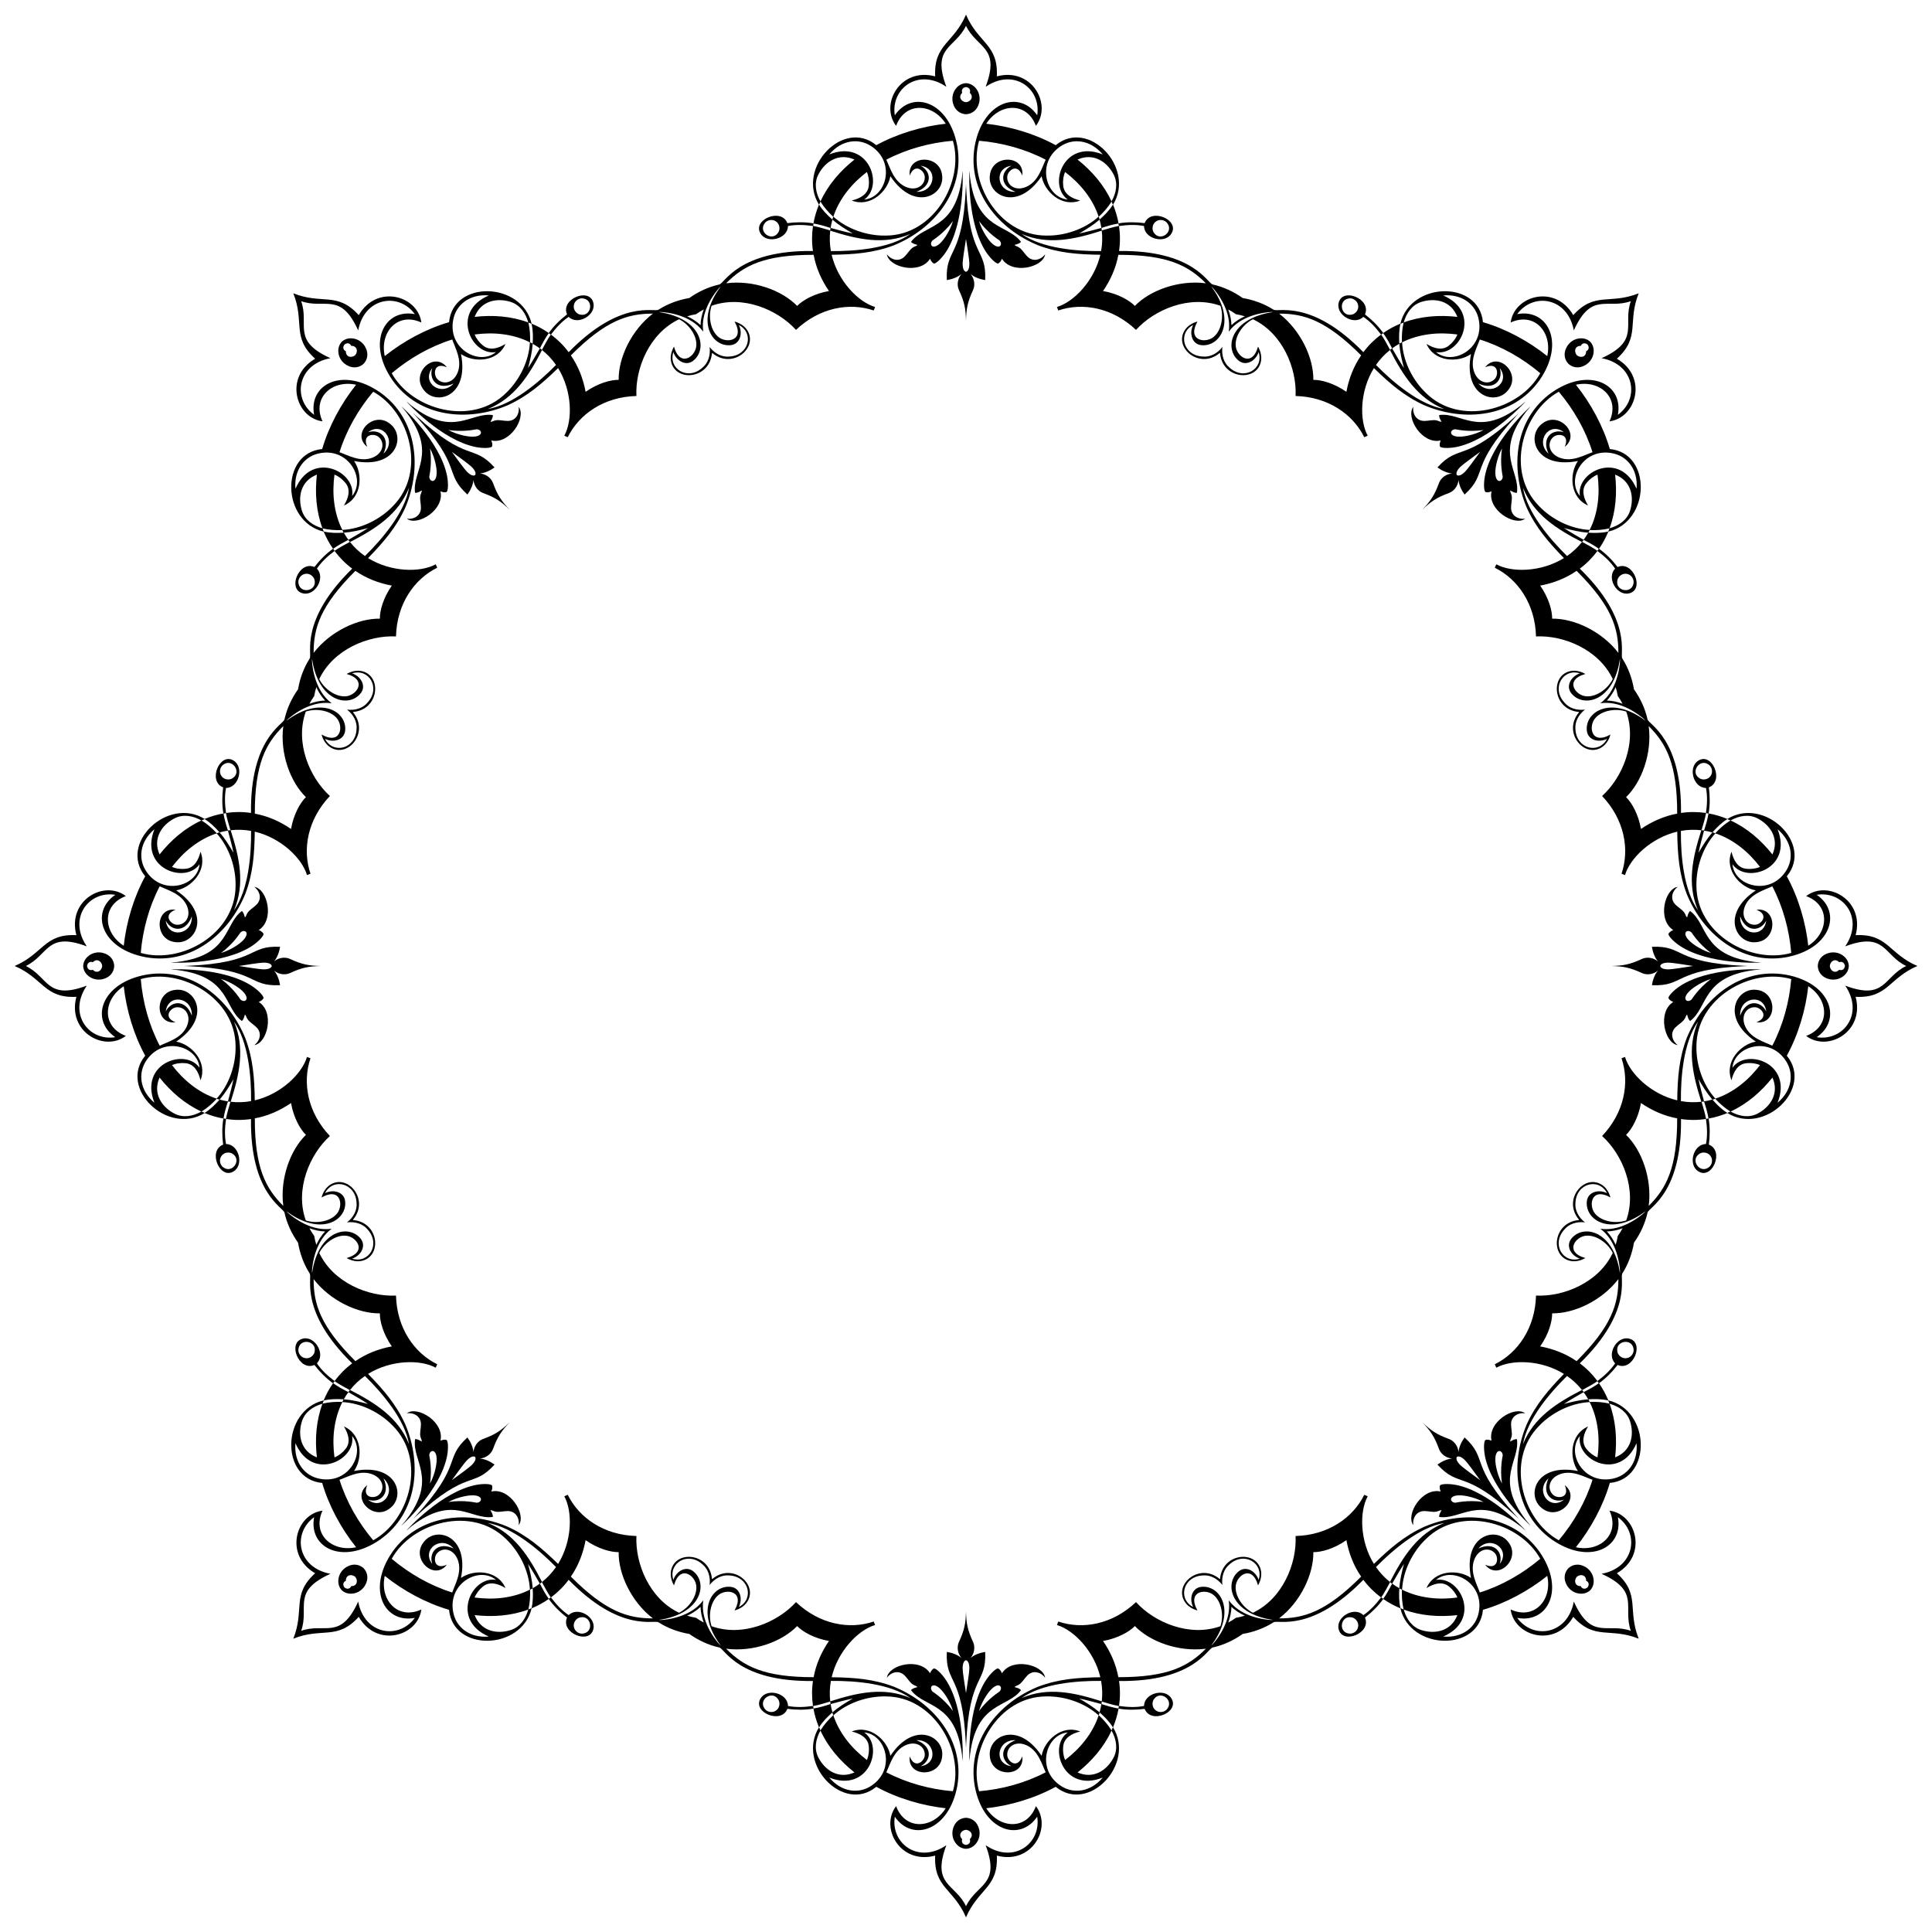 <?xml version="1.0" encoding="utf-8"?>

<!DOCTYPE svg PUBLIC "-//W3C//DTD SVG 1.1//EN" "http://www.w3.org/Graphics/SVG/1.1/DTD/svg11.dtd">
<svg version="1.1" id="Layer_1" xmlns="http://www.w3.org/2000/svg" xmlns:xlink="http://www.w3.org/1999/xlink" x="0px" y="0px"
	 viewBox="0 0 1624.64 1624.64" enable-background="new 0 0 1624.64 1624.64" xml:space="preserve">
<g>
	<path d="M1378.005,246.634c-24.429,9.775-36.841-1.7-55.032,18.372c-15.251-26.325-49.657-16.442-52.645,6.183
		c19.871-9.116,35.201,8.07,30.773,28.269c-15.545-12.496-34.849-22.954-54.06-28.539c-3.412-35.609-61.018-34.188-69.438,1.245
		c-5.051,2.134-9.933,4.704-14.406,7.879c-4.247-5.998-9.575-11.162-15.367-15.659c5.693-13.099-19.23-23.109-22.172-9.565
		c-2.34,10.183,13.189,19.191,20.787,11.633c5.877,3.938,10.658,9.262,14.882,14.882c-5.637,4.192-10.674,9.179-14.858,14.825
		c-43.749-44.799-71.881-33.298-75.566-35.755c-7.864-4.993-16.746-8.232-25.916-9.793c-7.588-5.381-16.158-9.371-25.25-11.401
		c-4.343-0.868-16.102-28.893-78.716-28.151c1.034-6.95,0.999-14.038-0.023-20.988c6.962-0.987,14.107-1.371,21.047,0
		c0.028,10.717,17.378,15.328,22.924,6.473c7.497-11.657-17.204-22.203-22.441-8.915c-7.275-0.915-14.695-1.032-21.939,0.206
		c-0.917-5.408-2.553-10.677-4.615-15.758c19.101-31.009-20.628-72.747-48.22-49.981c-17.534-9.635-38.579-15.89-58.407-18.046
		c11.152-17.414,34.145-18.727,41.749,1.77c13.886-18.11-3.455-49.428-32.854-41.597c1.329-27.056-15.561-27.719-25.923-51.904
		c-10.362,24.186-27.252,24.849-25.923,51.904c-29.399-7.831-46.739,23.487-32.854,41.597c7.604-20.497,30.597-19.185,41.749-1.77
		c-19.828,2.156-40.873,8.411-58.407,18.046c-27.592-22.767-67.321,18.971-48.22,49.981c-2.062,5.081-3.698,10.35-4.615,15.758
		c-7.244-1.238-14.663-1.122-21.939-0.206c-5.237-13.288-29.938-2.742-22.441,8.915c5.546,8.855,22.897,4.244,22.924-6.473
		c6.94-1.371,14.085-0.987,21.047,0c-1.022,6.95-1.057,14.038-0.023,20.988c-62.613-0.742-74.373,27.282-78.715,28.151
		c-9.091,2.03-17.662,6.02-25.25,11.401c-9.171,1.561-18.052,4.799-25.916,9.793c-3.685,2.457-31.816-9.045-75.566,35.755
		c-4.183-5.646-9.22-10.633-14.858-14.825c4.225-5.621,9.005-10.944,14.882-14.882c7.597,7.558,23.127-1.45,20.787-11.633
		c-2.942-13.544-27.865-3.535-22.172,9.565c-5.792,4.497-11.12,9.661-15.367,15.659c-4.472-3.175-9.355-5.745-14.406-7.879
		c-8.42-35.433-66.026-36.854-69.438-1.245c-19.211,5.585-38.515,16.044-54.06,28.539c-4.428-20.2,10.902-37.386,30.773-28.269
		c-2.987-22.624-37.394-32.508-52.645-6.183c-18.191-20.071-30.604-8.597-55.032-18.372c9.775,24.429-1.7,36.841,18.372,55.032
		c-26.325,15.251-16.442,49.658,6.183,52.645c-9.116-19.871,8.07-35.201,28.269-30.773c-12.496,15.545-22.954,34.849-28.539,54.06
		c-35.609,3.412-34.188,61.018,1.245,69.438c2.134,5.051,4.704,9.933,7.879,14.406c-5.998,4.247-11.162,9.575-15.659,15.367
		c-13.099-5.693-23.109,19.23-9.565,22.172c10.183,2.34,19.191-13.189,11.633-20.787c3.938-5.877,9.262-10.658,14.882-14.882
		c4.192,5.637,9.179,10.674,14.825,14.858c-44.799,43.749-33.298,71.881-35.755,75.566c-4.993,7.864-8.232,16.746-9.793,25.916
		c-5.381,7.588-9.371,16.159-11.401,25.25c-0.868,4.343-28.893,16.102-28.151,78.715c-6.95-1.034-14.038-0.999-20.988,0.023
		c-0.987-6.962-1.371-14.107,0-21.047c10.717-0.028,15.328-17.378,6.473-22.924c-11.657-7.497-22.203,17.204-8.915,22.441
		c-0.915,7.275-1.032,14.695,0.206,21.939c-5.408,0.917-10.677,2.553-15.758,4.615c-31.009-19.101-72.747,20.628-49.981,48.22
		c-9.635,17.534-15.89,38.579-18.046,58.407c-17.414-11.152-18.727-34.145,1.77-41.749c-18.11-13.886-49.428,3.455-41.597,32.854
		c-27.056-1.329-27.719,15.561-51.904,25.923c24.186,10.362,24.849,27.252,51.904,25.923c-7.831,29.399,23.487,46.739,41.597,32.854
		c-20.497-7.604-19.185-30.597-1.77-41.749c2.156,19.828,8.411,40.873,18.046,58.407c-22.767,27.592,18.971,67.321,49.981,48.22
		c5.081,2.062,10.35,3.698,15.758,4.615c-1.238,7.244-1.122,14.663-0.206,21.939c-13.288,5.237-2.742,29.938,8.915,22.441
		c8.855-5.546,4.244-22.897-6.473-22.924c-1.371-6.94-0.987-14.085,0-21.047c6.95,1.022,14.038,1.057,20.988,0.023
		c-0.742,62.614,27.282,74.373,28.151,78.716c2.03,9.091,6.02,17.662,11.401,25.25c1.561,9.171,4.799,18.052,9.793,25.916
		c2.457,3.685-9.045,31.816,35.755,75.566c-5.646,4.183-10.633,9.22-14.825,14.858c-5.621-4.225-10.944-9.005-14.882-14.882
		c7.558-7.597-1.45-23.127-11.633-20.787c-13.544,2.942-3.535,27.865,9.565,22.172c4.497,5.792,9.661,11.12,15.659,15.367
		c-3.175,4.472-5.745,9.355-7.879,14.406c-35.433,8.42-36.854,66.026-1.245,69.438c5.585,19.211,16.044,38.515,28.539,54.06
		c-20.2,4.428-37.386-10.902-28.269-30.773c-22.624,2.987-32.508,37.394-6.183,52.645c-20.071,18.192-8.597,30.604-18.372,55.032
		c24.429-9.775,36.841,1.7,55.032-18.372c15.251,26.325,49.658,16.442,52.645-6.183c-19.871,9.116-35.201-8.07-30.773-28.269
		c15.545,12.496,34.849,22.954,54.06,28.539c3.412,35.609,61.018,34.188,69.438-1.245c5.051-2.134,9.933-4.704,14.406-7.879
		c4.247,5.998,9.575,11.162,15.367,15.659c-5.693,13.099,19.23,23.109,22.172,9.565c2.34-10.183-13.189-19.191-20.787-11.633
		c-5.877-3.938-10.658-9.261-14.882-14.882c5.637-4.192,10.674-9.179,14.858-14.825c43.749,44.799,71.881,33.298,75.566,35.755
		c7.864,4.993,16.746,8.232,25.916,9.793c7.588,5.381,16.159,9.371,25.25,11.401c4.343,0.869,16.102,28.893,78.715,28.151
		c-1.034,6.95-0.999,14.038,0.023,20.989c-6.962,0.987-14.107,1.371-21.047,0c-0.028-10.717-17.378-15.328-22.924-6.473
		c-7.497,11.657,17.204,22.203,22.441,8.915c7.275,0.915,14.695,1.032,21.939-0.206c0.917,5.408,2.553,10.677,4.615,15.758
		c-19.101,31.009,20.628,72.747,48.22,49.981c17.534,9.635,38.579,15.89,58.407,18.046c-11.152,17.414-34.145,18.727-41.749-1.77
		c-13.886,18.11,3.455,49.428,32.854,41.597c-1.329,27.056,15.561,27.719,25.923,51.905c10.362-24.186,27.252-24.849,25.923-51.905
		c29.399,7.831,46.739-23.487,32.854-41.597c-7.604,20.497-30.597,19.185-41.749,1.77c19.828-2.156,40.873-8.411,58.407-18.046
		c27.592,22.767,67.321-18.971,48.22-49.981c2.062-5.08,3.698-10.35,4.615-15.758c7.244,1.239,14.663,1.122,21.939,0.206
		c5.237,13.288,29.938,2.742,22.441-8.915c-5.546-8.855-22.897-4.244-22.924,6.473c-6.94,1.371-14.085,0.987-21.047,0
		c1.022-6.95,1.057-14.038,0.023-20.989c62.614,0.742,74.373-27.282,78.716-28.151c9.091-2.03,17.662-6.02,25.25-11.401
		c9.171-1.561,18.052-4.799,25.916-9.793c3.685-2.457,31.816,9.045,75.566-35.755c4.183,5.646,9.22,10.633,14.858,14.825
		c-4.225,5.621-9.005,10.944-14.882,14.882c-7.597-7.558-23.127,1.45-20.787,11.633c2.942,13.544,27.865,3.535,22.172-9.565
		c5.792-4.497,11.12-9.661,15.367-15.659c4.472,3.175,9.355,5.745,14.406,7.879c8.42,35.433,66.026,36.854,69.438,1.245
		c19.211-5.585,38.515-16.043,54.06-28.539c4.428,20.2-10.902,37.386-30.773,28.269c2.987,22.624,37.394,32.508,52.645,6.183
		c18.192,20.071,30.604,8.597,55.032,18.372c-9.775-24.429,1.7-36.841-18.372-55.032c26.325-15.251,16.442-49.657-6.183-52.645
		c9.116,19.871-8.07,35.201-28.269,30.773c12.496-15.545,22.954-34.849,28.539-54.06c35.609-3.412,34.188-61.018-1.245-69.438
		c-2.134-5.051-4.704-9.933-7.879-14.406c5.998-4.247,11.162-9.575,15.659-15.367c13.099,5.693,23.109-19.23,9.565-22.172
		c-10.183-2.34-19.191,13.189-11.633,20.787c-3.938,5.877-9.261,10.658-14.882,14.882c-4.192-5.637-9.179-10.674-14.825-14.858
		c44.799-43.749,33.298-71.881,35.755-75.566c4.993-7.864,8.232-16.746,9.793-25.916c5.381-7.588,9.371-16.158,11.401-25.25
		c0.869-4.343,28.893-16.102,28.151-78.716c6.95,1.034,14.038,0.999,20.989-0.023c0.987,6.962,1.371,14.107,0,21.047
		c-10.717,0.028-15.328,17.378-6.473,22.924c11.657,7.497,22.203-17.204,8.915-22.441c0.915-7.275,1.032-14.695-0.206-21.939
		c5.408-0.917,10.677-2.553,15.758-4.615c31.009,19.101,72.747-20.628,49.981-48.22c9.635-17.534,15.89-38.579,18.046-58.407
		c17.414,11.152,18.727,34.145-1.77,41.749c18.11,13.886,49.428-3.455,41.597-32.854c27.056,1.329,27.719-15.561,51.905-25.923
		c-24.186-10.362-24.849-27.252-51.905-25.923c7.831-29.399-23.487-46.739-41.597-32.854c20.497,7.604,19.185,30.597,1.77,41.749
		c-2.156-19.828-8.411-40.873-18.046-58.407c22.767-27.592-18.971-67.321-49.981-48.22c-5.08-2.062-10.35-3.698-15.758-4.615
		c1.239-7.244,1.122-14.663,0.206-21.939c13.288-5.237,2.742-29.938-8.915-22.441c-8.855,5.546-4.244,22.897,6.473,22.924
		c1.371,6.94,0.987,14.085,0,21.047c-6.95-1.022-14.038-1.057-20.989-0.023c0.742-62.613-27.282-74.373-28.151-78.715
		c-2.03-9.091-6.02-17.662-11.401-25.25c-1.561-9.171-4.799-18.052-9.793-25.916c-2.457-3.685,9.045-31.816-35.755-75.566
		c5.646-4.183,10.633-9.22,14.825-14.858c5.621,4.225,10.944,9.005,14.882,14.882c-7.558,7.597,1.45,23.127,11.633,20.787
		c13.544-2.942,3.535-27.865-9.565-22.172c-4.497-5.792-9.661-11.12-15.659-15.367c3.175-4.472,5.745-9.355,7.879-14.406
		c35.433-8.42,36.854-66.026,1.245-69.438c-5.585-19.211-16.043-38.515-28.539-54.06c20.2-4.428,37.386,10.902,28.269,30.773
		c22.624-2.987,32.508-37.394,6.183-52.645C1379.705,283.475,1368.23,271.063,1378.005,246.634z M1135.69,264.709
		c-8.301,0.806-10.348-12.039-1.862-13.662c3.627-0.865,7.568,1.762,8.201,5.428C1142.955,260.391,1139.705,264.593,1135.69,264.709
		z M653.758,196.443c-5.299,6.439-15.83-1.196-10.977-8.344c1.953-3.176,6.598-4.105,9.637-1.961
		C655.841,188.253,656.515,193.522,653.758,196.443z M264.709,488.95c0.806,8.301-12.039,10.348-13.662,1.862
		c-0.865-3.627,1.762-7.568,5.428-8.201C260.391,481.685,264.593,484.934,264.709,488.95z M196.443,970.882
		c6.439,5.299-1.196,15.83-8.344,10.977c-3.176-1.953-4.105-6.598-1.961-9.637C188.253,968.799,193.522,968.125,196.443,970.882z
		 M488.95,1359.931c8.301-0.806,10.348,12.039,1.862,13.662c-3.627,0.865-7.568-1.762-8.201-5.428
		C481.685,1364.249,484.934,1360.047,488.95,1359.931z M970.882,1428.197c5.299-6.439,15.83,1.196,10.977,8.344
		c-1.953,3.176-6.598,4.105-9.637,1.961C968.799,1436.387,968.125,1431.118,970.882,1428.197z M1359.931,1135.69
		c-0.806-8.301,12.039-10.348,13.662-1.862c0.865,3.627-1.762,7.568-5.428,8.201
		C1364.249,1142.955,1360.047,1139.705,1359.931,1135.69z M1428.197,653.758c-6.439-5.299,1.196-15.83,8.344-10.977
		c3.176,1.953,4.105,6.598,1.961,9.637C1436.387,655.841,1431.118,656.515,1428.197,653.758z M1368.165,482.61
		c3.666,0.633,6.293,4.574,5.428,8.201c-1.624,8.486-14.468,6.439-13.662-1.862C1360.047,484.934,1364.249,481.685,1368.165,482.61z
		 M972.222,186.138c3.04-2.144,7.684-1.215,9.637,1.961c4.853,7.149-5.678,14.784-10.977,8.344
		C968.125,193.522,968.799,188.253,972.222,186.138z M482.61,256.474c0.633-3.666,4.574-6.293,8.201-5.428
		c8.486,1.624,6.439,14.468-1.862,13.662C484.934,264.593,481.685,260.391,482.61,256.474z M186.138,652.418
		c-2.144-3.04-1.215-7.684,1.961-9.637c7.149-4.853,14.784,5.678,8.344,10.977C193.522,656.515,188.253,655.841,186.138,652.418z
		 M256.474,1142.03c-3.666-0.633-6.293-4.574-5.428-8.201c1.624-8.486,14.468-6.439,13.662,1.862
		C264.593,1139.705,260.391,1142.955,256.474,1142.03z M652.418,1438.502c-3.04,2.144-7.684,1.215-9.637-1.961
		c-4.853-7.149,5.678-14.784,10.977-8.344C656.515,1431.118,655.841,1436.387,652.418,1438.502z M1142.03,1368.165
		c-0.633,3.666-4.574,6.293-8.201,5.428c-8.486-1.624-6.439-14.468,1.862-13.662
		C1139.705,1360.047,1142.955,1364.249,1142.03,1368.165z M1438.502,972.222c2.144,3.04,1.215,7.684-1.961,9.637
		c-7.149,4.853-14.784-5.678-8.344-10.977C1431.118,968.125,1436.387,968.799,1438.502,972.222z M1295.241,313.837
		c-17.353,31.243-67.806,44.818-96.245,16.518c-11.007-10.525-19.165-26.491-19.966-42.48c7.199-3.655,15.086-5.855,23.084-6.852
		c7.766-0.989,15.645-0.777,23.4,0.234c-1.418,3.599-3.894,6.711-6.868,9.151c-5.676,4.761-12.792,2.629-19.093-1.192
		c6.672,15.348,26.756,15.986,37.426,8.515c-7.027,35.802,20.934,43.753,31.197,30.346c11.499-13.831-8.352-33.259-19.302-19.242
		c10.825-4.736,11.634,5.831,8.273,9.603c-4.698,5.439-13.94,4.038-17.504-5.607c-3.704-10.158,2.194-20.137,4.729-27.344
		C1263.022,291.359,1280.298,301.273,1295.241,313.837z M801.316,118.362c9.822,34.363-16.255,79.637-56.376,79.736
		c-15.226,0.34-32.284-5.18-44.156-15.92c2.506-7.674,6.527-14.808,11.478-21.168c4.792-6.191,10.514-11.612,16.712-16.381
		c1.542,3.548,1.992,7.499,1.614,11.328c-0.646,7.38-7.186,10.905-14.344,12.658c15.57,6.135,30.223-7.615,32.486-20.443
		c20.347,30.284,45.74,16.135,43.517-0.602c-1.649-17.911-29.424-17.611-27.255,0.043c4.306-11.004,12.349-4.103,12.64,0.941
		c0.524,7.167-7.002,12.712-16.342,8.413c-9.802-4.563-12.688-15.79-15.992-22.679C762.639,125.25,781.866,120.045,801.316,118.362z
		 M313.837,329.399c31.243,17.353,44.818,67.806,16.518,96.245c-10.525,11.007-26.491,19.165-42.48,19.966
		c-3.655-7.199-5.855-15.086-6.852-23.084c-0.989-7.766-0.777-15.645,0.234-23.4c3.599,1.418,6.711,3.894,9.151,6.868
		c4.761,5.676,2.629,12.792-1.192,19.093c15.348-6.672,15.986-26.756,8.515-37.426c35.802,7.027,43.753-20.934,30.346-31.197
		c-13.831-11.499-33.259,8.352-19.242,19.303c-4.736-10.826,5.831-11.634,9.603-8.273c5.439,4.697,4.038,13.94-5.607,17.504
		c-10.158,3.704-20.137-2.194-27.344-4.729C291.359,361.618,301.273,344.342,313.837,329.399z M118.362,823.324
		c34.363-9.822,79.637,16.255,79.736,56.376c0.34,15.226-5.18,32.284-15.92,44.156c-7.674-2.506-14.808-6.527-21.168-11.478
		c-6.191-4.792-11.612-10.514-16.381-16.712c3.548-1.542,7.499-1.992,11.328-1.614c7.38,0.646,10.905,7.186,12.658,14.344
		c6.135-15.57-7.615-30.223-20.443-32.486c30.284-20.347,16.135-45.74-0.602-43.517c-17.911,1.649-17.611,29.424,0.043,27.255
		c-11.004-4.306-4.103-12.349,0.941-12.64c7.167-0.524,12.712,7.002,8.413,16.342c-4.563,9.802-15.79,12.688-22.679,15.992
		C125.25,862,120.045,842.774,118.362,823.324z M329.399,1310.803c17.353-31.244,67.806-44.818,96.245-16.518
		c11.007,10.526,19.165,26.491,19.966,42.48c-7.199,3.655-15.086,5.855-23.084,6.852c-7.766,0.989-15.645,0.777-23.4-0.234
		c1.418-3.599,3.894-6.711,6.868-9.151c5.676-4.761,12.792-2.629,19.093,1.193c-6.672-15.348-26.756-15.986-37.426-8.515
		c7.027-35.802-20.934-43.753-31.197-30.346c-11.499,13.831,8.352,33.259,19.303,19.242c-10.826,4.736-11.634-5.831-8.273-9.603
		c4.697-5.438,13.94-4.038,17.504,5.607c3.704,10.158-2.194,20.137-4.729,27.344
		C361.618,1333.281,344.342,1323.367,329.399,1310.803z M823.324,1506.277c-9.822-34.363,16.255-79.637,56.376-79.736
		c15.226-0.34,32.284,5.18,44.156,15.92c-2.506,7.674-6.527,14.808-11.478,21.168c-4.792,6.191-10.514,11.612-16.712,16.381
		c-1.542-3.548-1.992-7.499-1.614-11.328c0.646-7.38,7.186-10.905,14.344-12.658c-15.57-6.135-30.223,7.615-32.486,20.443
		c-20.347-30.285-45.74-16.135-43.517,0.602c1.649,17.911,29.424,17.611,27.255-0.043c-4.306,11.004-12.349,4.103-12.64-0.941
		c-0.524-7.167,7.002-12.712,16.342-8.412c9.802,4.563,12.688,15.79,15.992,22.679C862,1499.39,842.774,1504.595,823.324,1506.277z
		 M1310.803,1295.241c-31.244-17.353-44.818-67.806-16.518-96.245c10.526-11.007,26.491-19.165,42.48-19.966
		c3.655,7.199,5.855,15.086,6.852,23.084c0.989,7.766,0.777,15.645-0.234,23.4c-3.599-1.418-6.711-3.894-9.151-6.868
		c-4.761-5.676-2.629-12.792,1.193-19.093c-15.348,6.672-15.986,26.756-8.515,37.426c-35.802-7.027-43.753,20.934-30.346,31.197
		c13.831,11.499,33.259-8.352,19.242-19.302c4.736,10.825-5.831,11.634-9.603,8.273c-5.438-4.698-4.038-13.94,5.607-17.504
		c10.158-3.704,20.137,2.194,27.344,4.729C1333.281,1263.022,1323.367,1280.298,1310.803,1295.241z M1506.277,801.316
		c-34.363,9.822-79.637-16.255-79.736-56.376c-0.34-15.226,5.18-32.284,15.92-44.156c7.674,2.506,14.808,6.527,21.168,11.478
		c6.191,4.792,11.612,10.514,16.381,16.712c-3.548,1.542-7.499,1.992-11.328,1.614c-7.38-0.646-10.905-7.186-12.658-14.344
		c-6.135,15.57,7.615,30.223,20.443,32.486c-30.285,20.347-16.135,45.74,0.602,43.517c17.911-1.649,17.611-29.424-0.043-27.255
		c11.004,4.306,4.103,12.349-0.941,12.64c-7.167,0.524-12.712-7.002-8.412-16.342c4.563-9.802,15.79-12.688,22.679-15.992
		C1499.39,762.639,1504.595,781.866,1506.277,801.316z M1339.152,380.27c-7.207,2.535-17.187,8.433-27.344,4.729
		c-9.645-3.565-11.046-12.807-5.607-17.504c3.772-3.361,14.339-2.553,9.603,8.273c14.017-10.95-5.411-30.802-19.242-19.303
		c-13.407,10.263-5.456,38.224,30.346,31.197c-7.471,10.67-6.833,30.754,8.515,37.426c-3.822-6.301-5.954-13.418-1.193-19.093
		c2.44-2.974,5.552-5.45,9.151-6.868c1.011,7.755,1.223,15.634,0.234,23.4c-0.997,7.997-3.197,15.885-6.852,23.084
		c-15.989-0.801-31.954-8.959-42.48-19.966c-28.3-28.439-14.725-78.893,16.518-96.245
		C1323.367,344.342,1333.281,361.618,1339.152,380.27z M879.341,134.288c-3.304,6.889-6.19,18.116-15.992,22.679
		c-9.341,4.3-16.866-1.245-16.342-8.413c0.291-5.044,8.334-11.944,12.64-0.941c2.168-17.654-25.606-17.954-27.255-0.043
		c-2.223,16.737,23.17,30.886,43.517,0.602c2.262,12.828,16.915,26.578,32.486,20.443c-7.158-1.753-13.698-5.278-14.344-12.658
		c-0.378-3.829,0.072-7.78,1.614-11.328c6.198,4.769,11.92,10.19,16.712,16.381c4.95,6.36,8.971,13.493,11.478,21.168
		c-11.872,10.739-28.93,16.26-44.156,15.92c-40.121-0.099-66.198-45.373-56.376-79.736C842.774,120.045,862,125.25,879.341,134.288z
		 M380.27,285.487c2.535,7.207,8.433,17.186,4.729,27.344c-3.565,9.645-12.807,11.046-17.504,5.607
		c-3.361-3.772-2.553-14.339,8.273-9.603c-10.95-14.017-30.802,5.411-19.303,19.242c10.263,13.407,38.224,5.456,31.197-30.346
		c10.67,7.471,30.754,6.833,37.426-8.515c-6.301,3.822-13.418,5.954-19.093,1.192c-2.974-2.44-5.45-5.552-6.868-9.151
		c7.755-1.011,15.634-1.223,23.4-0.234c7.997,0.997,15.885,3.197,23.084,6.852c-0.801,15.989-8.959,31.954-19.966,42.48
		c-28.439,28.3-78.893,14.725-96.245-16.518C344.342,301.273,361.618,291.359,380.27,285.487z M134.288,745.298
		c6.889,3.304,18.116,6.19,22.679,15.992c4.3,9.34-1.245,16.866-8.413,16.342c-5.044-0.291-11.944-8.334-0.941-12.64
		c-17.654-2.168-17.954,25.606-0.043,27.255c16.737,2.223,30.886-23.17,0.602-43.517c12.828-2.262,26.578-16.915,20.443-32.486
		c-1.753,7.158-5.278,13.698-12.658,14.344c-3.829,0.378-7.78-0.072-11.328-1.614c4.769-6.198,10.19-11.92,16.381-16.712
		c6.36-4.95,13.493-8.971,21.168-11.478c10.739,11.872,16.26,28.93,15.92,44.156c-0.099,40.121-45.373,66.198-79.736,56.376
		C120.045,781.866,125.25,762.639,134.288,745.298z M285.487,1244.37c7.207-2.535,17.186-8.433,27.344-4.729
		c9.645,3.564,11.046,12.807,5.607,17.504c-3.772,3.361-14.339,2.553-9.603-8.273c-14.017,10.95,5.411,30.802,19.242,19.302
		c13.407-10.263,5.456-38.224-30.346-31.197c7.471-10.67,6.833-30.754-8.515-37.426c3.822,6.301,5.954,13.417,1.192,19.093
		c-2.44,2.974-5.552,5.45-9.151,6.868c-1.011-7.755-1.223-15.634-0.234-23.4c0.997-7.997,3.197-15.885,6.852-23.084
		c15.989,0.801,31.954,8.959,42.48,19.966c28.3,28.439,14.725,78.893-16.518,96.245
		C301.273,1280.298,291.359,1263.022,285.487,1244.37z M745.298,1490.352c3.304-6.889,6.19-18.115,15.992-22.679
		c9.34-4.3,16.866,1.245,16.342,8.412c-0.291,5.044-8.334,11.944-12.64,0.941c-2.168,17.654,25.606,17.954,27.255,0.043
		c2.223-16.737-23.17-30.886-43.517-0.602c-2.262-12.828-16.915-26.578-32.486-20.443c7.158,1.753,13.698,5.278,14.344,12.658
		c0.378,3.828-0.072,7.78-1.614,11.328c-6.198-4.769-11.92-10.19-16.712-16.381c-4.95-6.36-8.971-13.493-11.478-21.168
		c11.872-10.74,28.93-16.26,44.156-15.92c40.121,0.099,66.198,45.373,56.376,79.736
		C781.866,1504.595,762.639,1499.39,745.298,1490.352z M1244.37,1339.152c-2.535-7.207-8.433-17.187-4.729-27.344
		c3.564-9.645,12.807-11.046,17.504-5.607c3.361,3.772,2.553,14.339-8.273,9.603c10.95,14.017,30.802-5.411,19.302-19.242
		c-10.263-13.407-38.224-5.456-31.197,30.346c-10.67-7.471-30.754-6.833-37.426,8.515c6.301-3.822,13.417-5.954,19.093-1.193
		c2.974,2.44,5.45,5.552,6.868,9.151c-7.755,1.011-15.634,1.223-23.4,0.234c-7.997-0.997-15.885-3.197-23.084-6.852
		c0.801-15.989,8.959-31.954,19.966-42.48c28.439-28.3,78.893-14.725,96.245,16.518
		C1280.298,1323.367,1263.022,1333.281,1244.37,1339.152z M1490.352,879.341c-6.889-3.304-18.115-6.19-22.679-15.992
		c-4.3-9.341,1.245-16.866,8.412-16.342c5.044,0.291,11.944,8.334,0.941,12.64c17.654,2.168,17.954-25.606,0.043-27.255
		c-16.737-2.223-30.886,23.17-0.602,43.517c-12.828,2.262-26.578,16.915-20.443,32.486c1.753-7.158,5.278-13.698,12.658-14.344
		c3.828-0.378,7.78,0.072,11.328,1.614c-4.769,6.198-10.19,11.92-16.381,16.712c-6.36,4.95-13.493,8.971-21.168,11.478
		c-10.74-11.872-16.26-28.93-15.92-44.156c0.099-40.121,45.373-66.198,79.736-56.376C1504.595,842.774,1499.39,862,1490.352,879.341
		z M1261.161,309.521c9.43,12.129-7.375,24.553-17.981,12.985C1256.944,328.771,1264.292,318.894,1261.161,309.521z
		 M774.166,139.409c15.245,1.908,12.147,22.577-3.533,21.896C784.795,156.003,783.008,143.822,774.166,139.409z M309.521,363.479
		c12.129-9.43,24.553,7.375,12.985,17.981C328.771,367.696,318.894,360.348,309.521,363.479z M139.409,850.474
		c1.908-15.245,22.577-12.147,21.896,3.532C156.003,839.844,143.822,841.632,139.409,850.474z M363.479,1315.119
		c-9.43-12.129,7.375-24.553,17.981-12.985C367.696,1295.869,360.348,1305.746,363.479,1315.119z M850.474,1485.23
		c-15.245-1.908-12.147-22.576,3.532-21.896C839.844,1468.637,841.632,1480.817,850.474,1485.23z M1315.119,1261.161
		c-12.129,9.43-24.553-7.375-12.985-17.981C1295.869,1256.944,1305.746,1264.292,1315.119,1261.161z M1485.23,774.166
		c-1.908,15.245-22.576,12.147-21.896-3.533C1468.637,784.795,1480.817,783.008,1485.23,774.166z M1302.134,381.46
		c-11.568-10.606,0.856-27.411,12.985-17.981C1305.746,360.348,1295.869,367.696,1302.134,381.46z M854.007,161.305
		c-15.679,0.681-18.777-19.988-3.532-21.896C841.632,143.822,839.844,156.003,854.007,161.305z M381.46,322.506
		c-10.606,11.568-27.411-0.856-17.981-12.985C360.348,318.894,367.696,328.771,381.46,322.506z M161.305,770.633
		c0.681,15.679-19.988,18.777-21.896,3.533C143.822,783.008,156.003,784.795,161.305,770.633z M322.506,1243.18
		c11.568,10.605-0.856,27.411-12.985,17.981C318.894,1264.292,328.771,1256.944,322.506,1243.18z M770.633,1463.335
		c15.679-0.681,18.777,19.988,3.533,21.896C783.008,1480.817,784.795,1468.637,770.633,1463.335z M1243.18,1302.134
		c10.605-11.568,27.411,0.856,17.981,12.985C1264.292,1305.746,1256.944,1295.869,1243.18,1302.134z M1463.335,854.007
		c-0.681-15.679,19.988-18.777,21.896-3.532C1480.817,841.632,1468.637,839.844,1463.335,854.007z M1243.565,269.132
		c4.561,24.282-21.95,38.695-36.011,26.945c20.432,3.59,38.722-33.585,6.034-47.63
		C1229.736,247.019,1241.293,256.278,1243.565,269.132z M733.164,123.291c20.395,13.944,11.841,42.882-6.411,44.516
		c16.987-11.909,3.633-51.129-29.413-37.946C707.75,117.434,722.469,115.809,733.164,123.291z M269.132,381.074
		c24.282-4.561,38.695,21.95,26.945,36.011c3.59-20.433-33.585-38.722-47.63-6.034C247.019,394.904,256.278,383.346,269.132,381.074
		z M123.291,891.475c13.944-20.395,42.882-11.841,44.516,6.411c-11.909-16.987-51.129-3.633-37.946,29.413
		C117.434,916.89,115.809,902.171,123.291,891.475z M381.074,1355.508c-4.561-24.282,21.95-38.695,36.011-26.945
		c-20.433-3.59-38.722,33.585-6.034,47.63C394.904,1377.621,383.346,1368.362,381.074,1355.508z M891.475,1501.349
		c-20.395-13.944-11.841-42.882,6.411-44.516c-16.987,11.909-3.633,51.129,29.413,37.946
		C916.89,1507.206,902.171,1508.831,891.475,1501.349z M1355.508,1243.565c-24.282,4.561-38.695-21.95-26.945-36.011
		c-3.59,20.432,33.585,38.722,47.63,6.034C1377.621,1229.736,1368.362,1241.293,1355.508,1243.565z M1501.349,733.164
		c-13.944,20.395-42.882,11.841-44.516-6.411c11.909,16.987,51.129,3.633,37.946-29.413
		C1507.206,707.75,1508.831,722.469,1501.349,733.164z M1376.193,411.051c-14.045-32.688-51.22-14.399-47.63,6.034
		c-11.75-14.061,2.663-40.572,26.945-36.011C1368.362,383.346,1377.621,394.904,1376.193,411.051z M927.299,129.861
		c-33.045-13.183-46.399,26.037-29.413,37.946c-18.251-1.634-26.806-30.572-6.411-44.516
		C902.171,115.809,916.89,117.434,927.299,129.861z M411.051,248.447c-32.688,14.045-14.399,51.22,6.034,47.63
		c-14.061,11.75-40.572-2.663-36.011-26.945C383.346,256.278,394.904,247.019,411.051,248.447z M129.861,697.341
		c-13.183,33.045,26.037,46.399,37.946,29.413c-1.634,18.251-30.572,26.806-44.516,6.411
		C115.809,722.469,117.434,707.75,129.861,697.341z M248.447,1213.589c14.045,32.688,51.22,14.399,47.63-6.034
		c11.75,14.061-2.663,40.572-26.945,36.011C256.278,1241.293,247.019,1229.736,248.447,1213.589z M697.341,1494.778
		c33.045,13.183,46.399-26.037,29.413-37.946c18.251,1.634,26.806,30.572,6.411,44.516
		C722.469,1508.831,707.75,1507.206,697.341,1494.778z M1213.589,1376.193c32.688-14.045,14.399-51.22-6.034-47.63
		c14.061-11.75,40.572,2.663,36.011,26.945C1241.293,1368.362,1229.736,1377.621,1213.589,1376.193z M1494.778,927.299
		c13.183-33.045-26.037-46.399-37.946-29.413c1.634-18.251,30.572-26.806,44.516-6.411
		C1508.831,902.171,1507.206,916.89,1494.778,927.299z M1195.101,253.922c11.586-3.719,25.168-1.081,30.406,12.553
		c-15.111-1.746-30.754-0.639-45.091,4.671C1182.62,263.27,1187.346,256.42,1195.101,253.922z M688.14,146.805
		c5.563-10.822,17.032-18.561,30.377-12.625c-11.92,9.451-22.198,21.294-28.581,35.187
		C685.925,162.241,684.423,154.056,688.14,146.805z M253.922,429.539c-3.719-11.586-1.081-25.168,12.553-30.406
		c-1.746,15.111-0.639,30.754,4.671,45.091C263.27,442.02,256.42,437.293,253.922,429.539z M146.805,936.5
		c-10.822-5.563-18.561-17.032-12.625-30.377c9.451,11.92,21.294,22.198,35.187,28.581
		C162.241,938.715,154.056,940.217,146.805,936.5z M429.539,1370.718c-11.586,3.719-25.168,1.081-30.406-12.552
		c15.111,1.746,30.754,0.639,45.091-4.671C442.02,1361.37,437.293,1368.22,429.539,1370.718z M936.5,1477.834
		c-5.563,10.822-17.032,18.561-30.377,12.625c11.92-9.451,22.198-21.294,28.581-35.187
		C938.715,1462.398,940.217,1470.584,936.5,1477.834z M1370.718,1195.101c3.719,11.586,1.081,25.168-12.552,30.406
		c1.746-15.111,0.639-30.754-4.671-45.091C1361.37,1182.62,1368.22,1187.346,1370.718,1195.101z M1477.834,688.14
		c10.822,5.563,18.561,17.032,12.625,30.377c-9.451-11.92-21.294-22.198-35.187-28.581
		C1462.398,685.925,1470.584,684.423,1477.834,688.14z M1353.495,444.223c5.31-14.337,6.417-29.98,4.671-45.091
		c13.634,5.238,16.271,18.82,12.552,30.406C1368.22,437.293,1361.37,442.02,1353.495,444.223z M934.704,169.367
		c-6.383-13.892-16.661-25.736-28.581-35.187c13.345-5.936,24.813,1.802,30.377,12.625
		C940.217,154.056,938.715,162.241,934.704,169.367z M444.223,271.145c-14.337-5.31-29.98-6.417-45.091-4.671
		c5.238-13.634,18.82-16.271,30.406-12.553C437.293,256.42,442.02,263.27,444.223,271.145z M169.367,689.935
		c-13.892,6.383-25.736,16.661-35.187,28.581c-5.936-13.345,1.802-24.813,12.625-30.377
		C154.056,684.423,162.241,685.925,169.367,689.935z M271.145,1180.417c-5.31,14.337-6.417,29.98-4.671,45.091
		c-13.634-5.238-16.271-18.82-12.553-30.406C256.42,1187.346,263.27,1182.62,271.145,1180.417z M689.935,1455.273
		c6.383,13.892,16.661,25.736,28.581,35.187c-13.345,5.936-24.813-1.802-30.377-12.625
		C684.423,1470.584,685.925,1462.398,689.935,1455.273z M1180.417,1353.495c14.337,5.31,29.98,6.417,45.091,4.671
		c-5.238,13.634-18.82,16.271-30.406,12.552C1187.346,1368.22,1182.62,1361.37,1180.417,1353.495z M1455.273,934.704
		c13.892-6.383,25.736-16.661,35.187-28.581c5.936,13.345-1.802,24.813-12.625,30.377
		C1470.584,940.217,1462.398,938.715,1455.273,934.704z M1177.663,272.288c0.868-0.377,1.752-0.716,2.646-1.033
		c-1.286,5.423-1.641,11.03-1.418,16.59c-0.727,0.375-1.46,0.741-2.184,1.107C1176.363,283.392,1176.374,277.738,1177.663,272.288z
		 M688.796,172.123c0.347-0.88,0.732-1.745,1.141-2.602c2.925,4.744,6.639,8.96,10.728,12.734c-0.249,0.779-0.508,1.556-0.761,2.327
		C695.729,180.894,691.739,176.888,688.796,172.123z M272.288,446.977c-0.377-0.868-0.716-1.752-1.033-2.647
		c5.423,1.286,11.03,1.641,16.59,1.418c0.375,0.727,0.741,1.46,1.107,2.184C283.392,448.276,277.738,448.266,272.288,446.977z
		 M172.123,935.844c-0.88-0.347-1.745-0.732-2.602-1.141c4.744-2.925,8.96-6.638,12.734-10.728c0.779,0.249,1.556,0.508,2.327,0.761
		C180.894,928.911,176.888,932.901,172.123,935.844z M446.977,1352.352c-0.868,0.377-1.752,0.716-2.647,1.033
		c1.286-5.422,1.641-11.03,1.418-16.59c0.727-0.375,1.46-0.741,2.184-1.107C448.276,1341.248,448.266,1346.902,446.977,1352.352z
		 M935.844,1452.517c-0.347,0.88-0.732,1.745-1.141,2.602c-2.925-4.744-6.638-8.96-10.728-12.734
		c0.249-0.779,0.508-1.556,0.761-2.327C928.911,1443.746,932.901,1447.752,935.844,1452.517z M1352.352,1177.663
		c0.377,0.868,0.716,1.752,1.033,2.646c-5.422-1.286-11.03-1.641-16.59-1.418c-0.375-0.727-0.741-1.46-1.107-2.184
		C1341.248,1176.363,1346.902,1176.374,1352.352,1177.663z M1452.517,688.796c0.88,0.347,1.745,0.732,2.602,1.141
		c-4.744,2.925-8.96,6.639-12.734,10.728c-0.779-0.249-1.556-0.508-2.327-0.761C1443.746,695.729,1447.752,691.739,1452.517,688.796
		z M1335.688,447.932c0.366-0.724,0.733-1.457,1.107-2.184c5.56,0.223,11.167-0.132,16.59-1.418
		c-0.317,0.895-0.655,1.779-1.033,2.647C1346.902,448.266,1341.248,448.276,1335.688,447.932z M924.736,184.582
		c-0.253-0.771-0.512-1.548-0.761-2.327c4.089-3.774,7.803-7.99,10.728-12.734c0.409,0.857,0.794,1.721,1.141,2.602
		C932.901,176.888,928.911,180.894,924.736,184.582z M447.932,288.952c-0.724-0.366-1.457-0.733-2.184-1.107
		c0.223-5.56-0.132-11.167-1.418-16.59c0.895,0.317,1.779,0.655,2.647,1.033C448.266,277.738,448.276,283.392,447.932,288.952z
		 M184.582,699.904c-0.771,0.253-1.548,0.512-2.327,0.761c-3.774-4.089-7.99-7.803-12.734-10.728
		c0.857-0.409,1.721-0.794,2.602-1.141C176.888,691.739,180.894,695.729,184.582,699.904z M288.952,1176.708
		c-0.366,0.724-0.733,1.457-1.107,2.184c-5.56-0.223-11.167,0.132-16.59,1.418c0.317-0.895,0.655-1.779,1.033-2.646
		C277.738,1176.374,283.392,1176.363,288.952,1176.708z M699.904,1440.058c0.253,0.771,0.512,1.548,0.761,2.327
		c-4.089,3.774-7.803,7.99-10.728,12.734c-0.409-0.857-0.794-1.721-1.141-2.602C691.739,1447.752,695.729,1443.746,699.904,1440.058
		z M1176.708,1335.688c0.724,0.366,1.457,0.733,2.184,1.107c-0.223,5.56,0.132,11.167,1.418,16.59
		c-0.895-0.317-1.779-0.655-2.646-1.033C1176.374,1346.902,1176.363,1341.248,1176.708,1335.688z M1440.058,924.736
		c0.771-0.253,1.548-0.512,2.327-0.761c3.774,4.089,7.99,7.803,12.734,10.728c-0.857,0.409-1.721,0.794-2.602,1.141
		C1447.752,932.901,1443.746,928.911,1440.058,924.736z M1176.68,289.101c0.529,6.915,2.123,13.69,3.911,20.374
		c-3.514-5.345-6.678-10.917-9.876-16.458C1172.568,291.521,1174.617,290.285,1176.68,289.101z M699.99,184.706
		c5.264,4.516,11.182,8.179,17.172,11.641c-6.265-1.295-12.442-2.997-18.62-4.654C698.794,189.326,699.368,187.002,699.99,184.706z
		 M289.101,447.96c6.915-0.529,13.69-2.123,20.374-3.911c-5.345,3.514-10.917,6.678-16.458,9.876
		C291.521,452.071,290.285,450.022,289.101,447.96z M184.706,924.65c4.516-5.264,8.179-11.182,11.641-17.172
		c-1.295,6.265-2.997,12.442-4.654,18.62C189.326,925.846,187.002,925.271,184.706,924.65z M447.96,1335.539
		c-0.529-6.915-2.123-13.69-3.911-20.374c3.514,5.345,6.678,10.917,9.876,16.458C452.071,1333.119,450.022,1334.355,447.96,1335.539
		z M924.65,1439.933c-5.264-4.516-11.182-8.179-17.172-11.641c6.265,1.295,12.442,2.997,18.62,4.654
		C925.846,1435.314,925.271,1437.638,924.65,1439.933z M1335.539,1176.68c-6.915,0.529-13.69,2.123-20.374,3.911
		c5.345-3.514,10.917-6.678,16.458-9.876C1333.119,1172.568,1334.355,1174.617,1335.539,1176.68z M1439.933,699.99
		c-4.516,5.264-8.179,11.182-11.641,17.172c1.295-6.265,2.997-12.442,4.654-18.62
		C1435.314,698.794,1437.638,699.368,1439.933,699.99z M1331.623,453.925c-5.541-3.197-11.112-6.362-16.458-9.876
		c6.684,1.787,13.458,3.382,20.374,3.911C1334.355,450.022,1333.119,452.071,1331.623,453.925z M926.099,191.694
		c-6.179,1.657-12.356,3.359-18.62,4.654c5.99-3.462,11.908-7.125,17.172-11.641C925.271,187.002,925.846,189.326,926.099,191.694z
		 M453.925,293.017c-3.197,5.541-6.362,11.112-9.876,16.458c1.787-6.684,3.382-13.459,3.911-20.374
		C450.022,290.285,452.071,291.521,453.925,293.017z M191.694,698.541c1.657,6.179,3.359,12.356,4.654,18.62
		c-3.462-5.99-7.125-11.908-11.641-17.172C187.002,699.368,189.326,698.794,191.694,698.541z M293.017,1170.715
		c5.541,3.197,11.112,6.362,16.458,9.876c-6.684-1.787-13.459-3.382-20.374-3.911
		C290.285,1174.617,291.521,1172.568,293.017,1170.715z M698.541,1432.946c6.179-1.657,12.356-3.359,18.62-4.654
		c-5.99,3.462-11.908,7.125-17.172,11.641C699.368,1437.638,698.794,1435.314,698.541,1432.946z M1170.715,1331.623
		c3.197-5.541,6.362-11.112,9.876-16.458c-1.787,6.684-3.382,13.458-3.911,20.374
		C1174.617,1334.355,1172.568,1333.119,1170.715,1331.623z M1432.946,926.099c-1.657-6.179-3.359-12.356-4.654-18.62
		c3.462,5.99,7.125,11.908,11.641,17.172C1437.638,925.271,1435.314,925.846,1432.946,926.099z M1163.169,280.183
		c2.906,3.966,5.191,8.339,7.436,12.699c-0.562,0.441-1.115,0.881-1.661,1.33c-2.377-4.351-4.665-8.766-7.483-12.855
		C1162.026,280.965,1162.594,280.572,1163.169,280.183z M684.13,187.955c4.859,0.75,9.567,2.226,14.237,3.721
		c-0.086,0.709-0.166,1.412-0.234,2.115c-4.757-1.396-9.497-2.9-14.381-3.799C683.875,189.316,683.998,188.636,684.13,187.955z
		 M280.183,461.471c3.966-2.905,8.339-5.191,12.699-7.436c0.441,0.562,0.881,1.115,1.33,1.661
		c-4.351,2.377-8.766,4.665-12.855,7.483C280.965,462.614,280.572,462.046,280.183,461.471z M187.955,940.51
		c0.75-4.859,2.226-9.567,3.721-14.237c0.709,0.086,1.412,0.166,2.115,0.234c-1.396,4.757-2.9,9.497-3.799,14.381
		C189.316,940.765,188.636,940.642,187.955,940.51z M461.471,1344.457c-2.905-3.966-5.191-8.339-7.436-12.698
		c0.562-0.441,1.115-0.881,1.661-1.33c2.377,4.351,4.665,8.766,7.483,12.856C462.614,1343.674,462.046,1344.068,461.471,1344.457z
		 M940.51,1436.685c-4.859-0.75-9.567-2.226-14.237-3.721c0.086-0.709,0.166-1.412,0.234-2.115
		c4.757,1.396,9.497,2.899,14.381,3.799C940.765,1435.324,940.642,1436.004,940.51,1436.685z M1344.457,1163.169
		c-3.966,2.906-8.339,5.191-12.698,7.436c-0.441-0.562-0.881-1.115-1.33-1.661c4.351-2.377,8.766-4.665,12.856-7.483
		C1343.674,1162.026,1344.068,1162.594,1344.457,1163.169z M1436.685,684.13c-0.75,4.859-2.226,9.567-3.721,14.237
		c-0.709-0.086-1.412-0.166-2.115-0.234c1.396-4.757,2.899-9.497,3.799-14.381C1435.324,683.875,1436.004,683.998,1436.685,684.13z
		 M1343.283,463.178c-4.09-2.817-8.504-5.106-12.856-7.483c0.449-0.545,0.89-1.099,1.33-1.661c4.359,2.244,8.733,4.53,12.698,7.436
		C1344.068,462.046,1343.674,462.614,1343.283,463.178z M940.887,189.992c-4.884,0.9-9.624,2.403-14.381,3.799
		c-0.068-0.703-0.148-1.406-0.234-2.115c4.67-1.496,9.378-2.972,14.237-3.721C940.642,188.636,940.765,189.316,940.887,189.992z
		 M463.178,281.356c-2.817,4.09-5.106,8.504-7.483,12.855c-0.545-0.449-1.099-0.89-1.661-1.33c2.244-4.36,4.53-8.733,7.436-12.699
		C462.046,280.572,462.614,280.965,463.178,281.356z M189.992,683.753c0.9,4.884,2.403,9.624,3.799,14.381
		c-0.703,0.068-1.406,0.148-2.115,0.234c-1.496-4.67-2.972-9.378-3.721-14.237C188.636,683.998,189.316,683.875,189.992,683.753z
		 M281.356,1161.462c4.09,2.817,8.504,5.106,12.855,7.483c-0.449,0.545-0.89,1.099-1.33,1.661c-4.36-2.245-8.733-4.53-12.699-7.436
		C280.572,1162.594,280.965,1162.026,281.356,1161.462z M683.753,1434.648c4.884-0.9,9.624-2.403,14.381-3.799
		c0.068,0.703,0.148,1.406,0.234,2.115c-4.67,1.495-9.378,2.972-14.237,3.721C683.998,1436.004,683.875,1435.324,683.753,1434.648z
		 M1161.462,1343.283c2.817-4.09,5.106-8.504,7.483-12.856c0.545,0.449,1.099,0.89,1.661,1.33c-2.245,4.359-4.53,8.733-7.436,12.698
		C1162.594,1344.068,1162.026,1343.674,1161.462,1343.283z M1434.648,940.887c-0.9-4.884-2.403-9.624-3.799-14.381
		c0.703-0.068,1.406-0.148,2.115-0.234c1.495,4.67,2.972,9.378,3.721,14.237C1436.004,940.642,1435.324,940.765,1434.648,940.887z
		 M1168.839,294.352c11.005,21.446,23.295,40.667,45.617,49.596c-20.554-3.462-42.783-22.182-57.37-37.052
		C1160.346,302.152,1164.323,297.924,1168.839,294.352z M698.159,193.964c22.946,7.383,45.228,12.284,67.326,2.814
		c-16.982,12.086-45.938,14.567-66.767,14.368C697.668,205.485,697.491,199.683,698.159,193.964z M294.352,455.8
		c21.446-11.005,40.667-23.295,49.596-45.617c-3.462,20.554-22.182,42.783-37.052,57.371
		C302.152,464.294,297.924,460.317,294.352,455.8z M193.964,926.481c7.383-22.946,12.284-45.228,2.814-67.326
		c12.086,16.982,14.567,45.938,14.368,66.767C205.485,926.972,199.683,927.149,193.964,926.481z M455.8,1330.287
		c-11.005-21.446-23.295-40.667-45.617-49.596c20.554,3.462,42.783,22.182,57.371,37.052
		C464.294,1322.488,460.317,1326.716,455.8,1330.287z M926.481,1430.676c-22.946-7.383-45.228-12.284-67.326-2.814
		c16.982-12.086,45.938-14.567,66.767-14.368C926.972,1419.155,927.149,1424.956,926.481,1430.676z M1330.287,1168.839
		c-21.446,11.005-40.667,23.295-49.596,45.617c3.462-20.554,22.182-42.783,37.052-57.37
		C1322.488,1160.346,1326.716,1164.323,1330.287,1168.839z M1430.676,698.159c-7.383,22.946-12.284,45.228-2.814,67.326
		c-12.086-16.982-14.567-45.938-14.368-66.767C1419.155,697.668,1424.956,697.491,1430.676,698.159z M1317.743,467.554
		c-14.87-14.587-33.59-36.817-37.052-57.371c8.929,22.322,28.15,34.612,49.596,45.617
		C1326.716,460.317,1322.488,464.294,1317.743,467.554z M925.922,211.146c-20.829,0.2-49.785-2.282-66.767-14.368
		c22.097,9.47,44.379,4.569,67.326-2.814C927.149,199.683,926.972,205.485,925.922,211.146z M467.554,306.897
		c-14.587,14.87-36.817,33.59-57.371,37.052c22.322-8.929,34.612-28.15,45.617-49.596
		C460.317,297.924,464.294,302.152,467.554,306.897z M211.146,698.718c0.2,20.829-2.282,49.785-14.368,66.767
		c9.47-22.097,4.569-44.379-2.814-67.326C199.683,697.491,205.485,697.668,211.146,698.718z M306.897,1157.086
		c14.87,14.587,33.59,36.817,37.052,57.37c-8.929-22.322-28.15-34.612-49.596-45.617
		C297.924,1164.323,302.152,1160.346,306.897,1157.086z M698.718,1413.494c20.829-0.199,49.785,2.281,66.767,14.368
		c-22.097-9.47-44.379-4.569-67.326,2.814C697.491,1424.956,697.668,1419.155,698.718,1413.494z M1157.086,1317.743
		c14.587-14.87,36.817-33.59,57.37-37.052c-22.322,8.929-34.612,28.15-45.617,49.596
		C1164.323,1326.716,1160.346,1322.488,1157.086,1317.743z M1413.494,925.922c-0.199-20.829,2.281-49.785,14.368-66.767
		c-9.47,22.097-4.569,44.379,2.814,67.326C1424.956,927.149,1419.155,926.972,1413.494,925.922z M1144.602,298.85
		c-6.323,9.138-10.399,19.74-12.406,30.643c-10.265-7.214-21.143-10.183-27.796-10.068c0.316-18.277-10.543-41.668-28.776-55.702
		C1096.451,263.702,1115.067,269.224,1144.602,298.85z M684.2,214.283c1.99,10.932,6.605,21.312,12.895,30.441
		c-12.359,2.157-22.151,7.75-26.774,12.535c-12.7-13.147-36.919-22.009-59.735-19.039C625.3,223.478,642.367,214.219,684.2,214.283z
		 M298.85,480.038c9.138,6.323,19.74,10.399,30.643,12.407c-7.214,10.265-10.183,21.143-10.068,27.796
		c-18.277-0.316-41.668,10.543-55.702,28.776C263.702,528.189,269.224,509.573,298.85,480.038z M214.283,940.439
		c10.932-1.99,21.312-6.605,30.441-12.895c2.157,12.359,7.75,22.151,12.535,26.774c-13.147,12.7-22.009,36.919-19.039,59.735
		C223.478,999.34,214.219,982.272,214.283,940.439z M480.038,1325.79c6.323-9.138,10.399-19.74,12.407-30.643
		c10.265,7.214,21.143,10.183,27.796,10.068c-0.316,18.277,10.543,41.668,28.776,55.702
		C528.189,1360.937,509.573,1355.416,480.038,1325.79z M940.439,1410.357c-1.99-10.932-6.605-21.312-12.895-30.441
		c12.359-2.157,22.151-7.75,26.774-12.535c12.7,13.147,36.919,22.009,59.735,19.039
		C999.34,1401.162,982.272,1410.421,940.439,1410.357z M1325.79,1144.602c-9.138-6.323-19.74-10.399-30.643-12.406
		c7.214-10.265,10.183-21.143,10.068-27.796c18.277,0.316,41.668-10.543,55.702-28.776
		C1360.937,1096.451,1355.416,1115.067,1325.79,1144.602z M1410.357,684.2c-10.932,1.99-21.312,6.605-30.441,12.895
		c-2.157-12.359-7.75-22.151-12.535-26.774c13.147-12.7,22.009-36.919,19.039-59.735
		C1401.162,625.3,1410.421,642.367,1410.357,684.2z M1360.917,549.016c-14.034-18.233-37.425-29.093-55.702-28.776
		c0.115-6.652-2.854-17.531-10.068-27.796c10.903-2.008,21.506-6.084,30.643-12.407
		C1355.416,509.573,1360.937,528.189,1360.917,549.016z M1014.053,238.219c-22.816-2.97-47.035,5.892-59.735,19.039
		c-4.623-4.785-14.415-10.378-26.774-12.535c6.29-9.129,10.905-19.509,12.895-30.441
		C982.272,214.219,999.34,223.478,1014.053,238.219z M549.016,263.723c-18.233,14.034-29.093,37.425-28.776,55.702
		c-6.652-0.115-17.531,2.854-27.796,10.068c-2.008-10.903-6.084-21.506-12.407-30.643
		C509.573,269.224,528.189,263.702,549.016,263.723z M238.219,610.587c-2.97,22.816,5.892,47.035,19.039,59.735
		c-4.785,4.623-10.378,14.415-12.535,26.774c-9.129-6.29-19.509-10.905-30.441-12.895
		C214.219,642.367,223.478,625.3,238.219,610.587z M263.723,1075.624c14.034,18.233,37.425,29.093,55.702,28.776
		c-0.115,6.652,2.854,17.531,10.068,27.796c-10.903,2.008-21.506,6.083-30.643,12.406
		C269.224,1115.067,263.702,1096.451,263.723,1075.624z M610.587,1386.42c22.816,2.97,47.035-5.892,59.735-19.039
		c4.623,4.785,14.415,10.378,26.774,12.535c-6.29,9.129-10.905,19.509-12.895,30.441
		C642.367,1410.421,625.3,1401.162,610.587,1386.42z M1075.624,1360.917c18.233-14.034,29.093-37.425,28.776-55.702
		c6.652,0.115,17.531-2.854,27.796-10.068c2.008,10.903,6.083,21.506,12.406,30.643
		C1115.067,1355.416,1096.451,1360.937,1075.624,1360.917z M1386.42,1014.053c2.97-22.816-5.892-47.035-19.039-59.735
		c4.785-4.623,10.378-14.415,12.535-26.774c9.129,6.29,19.509,10.905,30.441,12.895
		C1410.421,982.272,1401.162,999.34,1386.42,1014.053z M1033.276,278.885c5.362-7.202,14.846-13.395,29.462-15.843
		c2.635-0.397,5.299-0.81,7.975-0.636c-36.467,5.15-41.764,31.446-28.677,41.194c6.087,4.382,13.902-0.182,16.378-7.507
		c4.487,14.121-12.218,24.297-24.596,12.968c-4.542-3.724-6.788-10.234-5.898-17.248c-4.331,5.589-10.522,8.604-16.367,8.026
		c-16.763-0.742-21.38-19.75-8.222-26.562c-3.429,6.93-1.13,15.684,6.272,16.889c16.146,2.361,30.995-19.978,8.851-49.406
		c2.015,1.77,3.606,3.945,5.19,6.089C1032.25,258.916,1034.577,270.002,1033.276,278.885z M1345.754,591.364
		c8.884-1.301,19.97,1.026,32.035,9.63c2.144,1.583,4.319,3.174,6.089,5.19c-29.428-22.144-51.767-7.295-49.406,8.851
		c1.206,7.402,9.959,9.701,16.889,6.272c-6.812,13.158-25.82,8.541-26.562-8.222c-0.578-5.844,2.437-12.036,8.026-16.366
		c-7.015,0.89-13.524-1.356-17.248-5.898c-11.328-12.378-1.152-29.083,12.968-24.596c-7.325,2.476-11.889,10.291-7.507,16.378
		c9.747,13.087,36.043,7.79,41.194-28.677c0.173,2.677-0.24,5.34-0.636,7.976C1359.15,576.518,1352.956,586.002,1345.754,591.364z
		 M1345.754,1033.276c7.202,5.362,13.395,14.846,15.843,29.462c0.397,2.635,0.81,5.299,0.636,7.975
		c-5.15-36.467-31.446-41.764-41.194-28.677c-4.382,6.087,0.182,13.902,7.507,16.378c-14.121,4.487-24.297-12.218-12.968-24.596
		c3.724-4.542,10.234-6.788,17.248-5.898c-5.589-4.331-8.604-10.522-8.026-16.367c0.742-16.763,19.75-21.38,26.562-8.222
		c-6.93-3.429-15.684-1.13-16.889,6.272c-2.361,16.146,19.978,30.995,49.406,8.851c-1.77,2.015-3.945,3.606-6.089,5.19
		C1365.724,1032.25,1354.638,1034.577,1345.754,1033.276z M1033.276,1345.754c1.301,8.884-1.026,19.97-9.63,32.035
		c-1.583,2.144-3.174,4.319-5.19,6.089c22.144-29.428,7.295-51.767-8.851-49.406c-7.402,1.206-9.701,9.959-6.272,16.889
		c-13.158-6.812-8.541-25.82,8.222-26.562c5.844-0.578,12.036,2.437,16.367,8.026c-0.89-7.015,1.356-13.524,5.898-17.248
		c12.377-11.328,29.083-1.152,24.596,12.968c-2.476-7.325-10.291-11.889-16.378-7.507c-13.087,9.747-7.79,36.043,28.677,41.194
		c-2.677,0.173-5.34-0.24-7.975-0.636C1048.122,1359.15,1038.637,1352.956,1033.276,1345.754z M591.364,1345.754
		c-5.362,7.202-14.846,13.395-29.462,15.843c-2.636,0.397-5.299,0.81-7.976,0.636c36.467-5.15,41.764-31.446,28.677-41.194
		c-6.087-4.382-13.902,0.182-16.378,7.507c-4.487-14.121,12.218-24.297,24.596-12.968c4.542,3.724,6.788,10.234,5.898,17.248
		c4.331-5.589,10.522-8.604,16.366-8.026c16.763,0.742,21.38,19.75,8.222,26.562c3.429-6.93,1.13-15.684-6.272-16.889
		c-16.146-2.361-30.995,19.978-8.851,49.406c-2.016-1.77-3.606-3.945-5.19-6.089C592.39,1365.724,590.063,1354.638,591.364,1345.754
		z M278.885,1033.276c-8.884,1.301-19.97-1.026-32.035-9.63c-2.144-1.583-4.319-3.174-6.089-5.19
		c29.428,22.144,51.767,7.295,49.406-8.851c-1.206-7.402-9.959-9.701-16.889-6.272c6.812-13.158,25.82-8.541,26.562,8.222
		c0.578,5.844-2.437,12.036-8.026,16.367c7.014-0.89,13.524,1.356,17.248,5.898c11.328,12.377,1.152,29.083-12.968,24.596
		c7.325-2.476,11.889-10.291,7.507-16.378c-9.747-13.087-36.043-7.79-41.194,28.677c-0.174-2.677,0.24-5.34,0.636-7.975
		C265.49,1048.122,271.684,1038.637,278.885,1033.276z M278.885,591.364c-7.202-5.362-13.395-14.846-15.843-29.462
		c-0.397-2.636-0.81-5.299-0.636-7.976c5.15,36.467,31.446,41.764,41.194,28.677c4.382-6.087-0.182-13.902-7.507-16.378
		c14.121-4.487,24.297,12.218,12.968,24.596c-3.724,4.542-10.234,6.788-17.248,5.898c5.589,4.331,8.604,10.522,8.026,16.366
		c-0.742,16.763-19.75,21.38-26.562,8.222c6.93,3.429,15.684,1.13,16.889-6.272c2.361-16.146-19.978-30.995-49.406-8.851
		c1.77-2.016,3.945-3.606,6.089-5.19C258.916,592.39,270.002,590.063,278.885,591.364z M591.364,278.885
		c-1.301-8.884,1.026-19.97,9.63-32.035c1.583-2.144,3.174-4.319,5.19-6.089c-22.144,29.428-7.295,51.767,8.851,49.406
		c7.402-1.206,9.701-9.959,6.272-16.889c13.158,6.812,8.541,25.82-8.222,26.562c-5.844,0.578-12.036-2.437-16.366-8.026
		c0.89,7.014-1.356,13.524-5.898,17.248c-12.378,11.328-29.083,1.152-24.596-12.968c2.476,7.325,10.291,11.889,16.378,7.507
		c13.087-9.747,7.79-36.043-28.677-41.194c2.677-0.174,5.34,0.24,7.976,0.636C576.518,265.49,586.002,271.684,591.364,278.885z
		 M1039.344,264.237c2.515,0.42,5.002,0.995,7.441,1.755c-4.21,1.897-8.04,4.376-11.24,7.418c-0.112-4.413-1.068-8.875-2.703-13.193
		C1035.103,261.404,1037.269,262.755,1039.344,264.237z M1360.403,585.296c1.481,2.075,2.833,4.241,4.02,6.503
		c-4.318-1.635-8.78-2.591-13.193-2.703c3.041-3.2,5.52-7.03,7.417-11.24C1359.408,580.295,1359.984,582.782,1360.403,585.296z
		 M1360.403,1039.344c-0.42,2.515-0.995,5.002-1.755,7.441c-1.897-4.21-4.376-8.04-7.417-11.24
		c4.413-0.112,8.875-1.068,13.193-2.703C1363.236,1035.103,1361.885,1037.269,1360.403,1039.344z M1039.344,1360.403
		c-2.075,1.481-4.241,2.833-6.503,4.02c1.635-4.318,2.591-8.78,2.703-13.193c3.2,3.041,7.031,5.52,11.24,7.417
		C1044.345,1359.408,1041.858,1359.984,1039.344,1360.403z M585.296,1360.403c-2.515-0.42-5.002-0.995-7.441-1.755
		c4.21-1.897,8.04-4.376,11.24-7.417c0.113,4.413,1.068,8.875,2.703,13.193C589.537,1363.236,587.371,1361.885,585.296,1360.403z
		 M264.237,1039.344c-1.481-2.075-2.833-4.241-4.02-6.503c4.318,1.635,8.78,2.591,13.193,2.703c-3.041,3.2-5.52,7.031-7.418,11.24
		C265.232,1044.345,264.656,1041.858,264.237,1039.344z M264.237,585.296c0.42-2.515,0.995-5.002,1.755-7.441
		c1.897,4.21,4.376,8.04,7.418,11.24c-4.413,0.113-8.875,1.068-13.193,2.703C261.404,589.537,262.755,587.371,264.237,585.296z
		 M585.296,264.237c2.075-1.481,4.241-2.833,6.503-4.02c-1.635,4.318-2.591,8.78-2.703,13.193c-3.2-3.041-7.03-5.52-11.24-7.418
		C580.295,265.232,582.782,264.656,585.296,264.237z M1025.789,296.96c0.057,0,0.112,0,0.167,0
		c1.9,21.722,30.063,24.422,34.229,7.673c1.126-4.456-0.03-9.223-2.286-13.139c-5.122,18.097-18.357,8.15-18.796-0.845
		c-0.597-8.028,5.631-17.623,14.472-22.2c25.055,11.823,37.025,41.513,35.892,64.547c27.313,0.708,48.232,15.312,57.767,34.67
		c0.958-0.419,1.922-0.84,2.878-1.275c-7.09-13.057-6.638-37.651,5.227-56.872c13.606,13.242,25.963,23.836,42.507,31.324
		c33.434,14.159,74.396,10.251,96.686-21.024c22.119-31.73,6.936-60.563-18.721-55.669c13.382-18.416,42.349-14.377,47.624,13.701
		c14.954-32.941,27.993-17.529,47.945-24.591c-7.062,19.951,8.35,32.991-24.591,47.945c28.078,5.275,32.117,34.242,13.701,47.624
		c4.895-25.658-23.938-40.84-55.669-18.721c-31.275,22.29-35.183,63.252-21.024,96.686c7.488,16.544,18.082,28.901,31.324,42.507
		c-19.221,11.865-43.815,12.317-56.872,5.227c-0.435,0.956-0.856,1.92-1.275,2.878c19.358,9.535,33.962,30.454,34.67,57.767
		c23.034-1.133,52.724,10.837,64.547,35.892c-4.576,8.841-14.172,15.069-22.2,14.472c-8.996-0.439-18.942-13.674-0.845-18.796
		c-3.916-2.255-8.683-3.412-13.139-2.286c-16.749,4.166-14.05,32.329,7.672,34.229c0,0.055,0,0.11,0,0.167
		c0.04,0.04,0.079,0.08,0.118,0.118c-14.017,16.703,3.989,38.527,18.778,29.629c3.947-2.354,6.5-6.543,7.675-10.907
		c-16.418,9.175-18.744-7.217-12.693-13.888c5.254-6.099,16.443-8.48,25.931-5.464c9.356,26.077-3.174,55.535-20.262,71.021
		c18.813,19.814,23.278,44.933,16.332,65.363c0.974,0.382,1.953,0.765,2.937,1.133c4.219-14.246,21.93-31.317,43.911-36.519
		c0.258,18.984,1.505,35.213,7.908,52.206c13.629,33.653,45.357,59.855,83.233,53.501c38.077-6.796,47.729-37.92,26.126-52.602
		c22.485-3.56,40.112,19.779,23.987,43.363c33.867-12.719,32.189,7.399,51.291,16.513c-19.101,9.114-17.424,29.232-51.291,16.513
		c16.124,23.584-1.503,46.923-23.987,43.363c21.604-14.682,11.952-45.805-26.126-52.602c-37.876-6.354-69.604,19.848-83.233,53.501
		c-6.404,16.993-7.65,33.222-7.908,52.206c-21.981-5.201-39.691-22.273-43.911-36.519c-0.984,0.368-1.963,0.752-2.937,1.133
		c6.946,20.43,2.48,45.549-16.332,65.363c17.089,15.487,29.618,44.945,20.262,71.021c-9.488,3.016-20.677,0.635-25.931-5.464
		c-6.051-6.671-3.725-23.063,12.693-13.888c-1.174-4.364-3.727-8.553-7.675-10.907c-14.789-8.898-32.795,12.926-18.778,29.629
		c-0.039,0.039-0.078,0.078-0.118,0.118c0,0.057,0,0.112,0,0.167c-21.722,1.9-24.422,30.063-7.672,34.229
		c4.456,1.126,9.223-0.03,13.139-2.286c-18.097-5.122-8.151-18.357,0.845-18.796c8.028-0.597,17.623,5.631,22.2,14.472
		c-11.823,25.055-41.513,37.025-64.547,35.892c-0.708,27.313-15.312,48.232-34.67,57.767c0.419,0.958,0.84,1.922,1.275,2.878
		c13.057-7.09,37.651-6.638,56.872,5.227c-13.242,13.606-23.836,25.963-31.324,42.507c-14.159,33.434-10.251,74.396,21.024,96.686
		c31.73,22.119,60.563,6.936,55.669-18.721c18.416,13.382,14.377,42.349-13.701,47.624c32.941,14.954,17.529,27.993,24.591,47.945
		c-19.951-7.062-32.991,8.35-47.945-24.591c-5.275,28.078-34.242,32.117-47.624,13.701c25.658,4.895,40.84-23.938,18.721-55.669
		c-22.29-31.275-63.252-35.183-96.686-21.024c-16.544,7.488-28.901,18.082-42.507,31.324c-11.865-19.221-12.317-43.815-5.227-56.872
		c-0.956-0.435-1.92-0.856-2.878-1.275c-9.535,19.358-30.454,33.962-57.767,34.67c1.133,23.034-10.838,52.724-35.892,64.547
		c-8.841-4.576-15.069-14.172-14.472-22.2c0.439-8.996,13.674-18.942,18.796-0.845c2.255-3.916,3.412-8.683,2.286-13.139
		c-4.166-16.749-32.329-14.05-34.229,7.672c-0.055,0-0.11,0-0.167,0c-0.04,0.04-0.08,0.079-0.118,0.118
		c-16.703-14.017-38.527,3.989-29.629,18.778c2.354,3.947,6.543,6.5,10.907,7.675c-9.175-16.418,7.217-18.744,13.888-12.693
		c6.099,5.254,8.48,16.443,5.464,25.931c-26.077,9.356-55.535-3.174-71.021-20.262c-19.814,18.813-44.933,23.278-65.363,16.332
		c-0.382,0.974-0.765,1.953-1.133,2.937c14.246,4.219,31.317,21.93,36.519,43.911c-18.984,0.258-35.213,1.505-52.206,7.908
		c-33.653,13.629-59.855,45.357-53.501,83.233c6.796,38.077,37.92,47.729,52.602,26.126c3.56,22.485-19.779,40.112-43.363,23.987
		c12.719,33.867-7.399,32.189-16.513,51.291c-9.114-19.101-29.232-17.424-16.513-51.291c-23.584,16.124-46.923-1.503-43.363-23.987
		c14.682,21.604,45.805,11.952,52.602-26.126c6.354-37.876-19.848-69.604-53.501-83.233c-16.993-6.404-33.222-7.65-52.206-7.908
		c5.201-21.981,22.273-39.691,36.519-43.911c-0.368-0.984-0.752-1.963-1.133-2.937c-20.43,6.946-45.549,2.48-65.363-16.332
		c-15.487,17.089-44.945,29.618-71.021,20.262c-3.016-9.488-0.635-20.677,5.464-25.931c6.671-6.051,23.063-3.725,13.888,12.693
		c4.364-1.174,8.553-3.727,10.907-7.675c8.898-14.789-12.926-32.795-29.629-18.778c-0.039-0.039-0.078-0.078-0.118-0.118
		c-0.057,0-0.112,0-0.167,0c-1.9-21.722-30.063-24.422-34.229-7.672c-1.126,4.456,0.03,9.223,2.286,13.139
		c5.122-18.097,18.357-8.151,18.796,0.845c0.597,8.028-5.631,17.623-14.472,22.2c-25.055-11.823-37.025-41.513-35.892-64.547
		c-27.313-0.708-48.232-15.312-57.767-34.67c-0.958,0.419-1.922,0.84-2.878,1.275c7.09,13.057,6.638,37.651-5.227,56.872
		c-13.607-13.242-25.963-23.836-42.507-31.324c-33.434-14.159-74.396-10.251-96.686,21.024
		c-22.119,31.73-6.936,60.563,18.721,55.669c-13.382,18.416-42.349,14.377-47.624-13.701
		c-14.954,32.941-27.993,17.529-47.945,24.591c7.062-19.951-8.35-32.991,24.591-47.945c-28.078-5.275-32.117-34.242-13.701-47.624
		c-4.895,25.658,23.938,40.84,55.669,18.721c31.275-22.29,35.183-63.252,21.024-96.686c-7.488-16.544-18.082-28.901-31.324-42.507
		c19.221-11.865,43.815-12.317,56.872-5.227c0.435-0.956,0.857-1.92,1.275-2.878c-19.358-9.535-33.962-30.454-34.67-57.767
		c-23.034,1.133-52.724-10.838-64.547-35.892c4.576-8.841,14.172-15.069,22.2-14.472c8.996,0.439,18.942,13.674,0.845,18.796
		c3.916,2.255,8.683,3.412,13.139,2.286c16.749-4.166,14.05-32.329-7.673-34.229c0-0.055,0-0.11,0-0.167
		c-0.04-0.04-0.079-0.08-0.118-0.118c14.017-16.703-3.989-38.527-18.778-29.629c-3.947,2.354-6.5,6.543-7.674,10.907
		c16.418-9.175,18.743,7.217,12.693,13.888c-5.254,6.099-16.443,8.48-25.931,5.464c-9.356-26.077,3.174-55.535,20.262-71.021
		c-18.812-19.814-23.278-44.933-16.332-65.363c-0.974-0.382-1.953-0.765-2.937-1.133c-4.22,14.246-21.93,31.317-43.911,36.519
		c-0.258-18.984-1.505-35.213-7.908-52.206c-13.629-33.653-45.357-59.855-83.233-53.501c-38.077,6.796-47.729,37.92-26.126,52.602
		c-22.485,3.56-40.112-19.779-23.987-43.363c-33.867,12.719-32.189-7.399-51.291-16.513c19.101-9.114,17.424-29.232,51.291-16.513
		c-16.124-23.584,1.503-46.923,23.987-43.363c-21.604,14.682-11.952,45.805,26.126,52.602c37.876,6.354,69.604-19.848,83.233-53.501
		c6.403-16.993,7.65-33.222,7.908-52.206c21.981,5.201,39.691,22.273,43.911,36.519c0.983-0.368,1.963-0.752,2.937-1.133
		c-6.946-20.43-2.48-45.549,16.332-65.363c-17.089-15.487-29.618-44.945-20.262-71.021c9.488-3.016,20.677-0.635,25.931,5.464
		c6.051,6.671,3.725,23.063-12.693,13.888c1.174,4.364,3.727,8.553,7.674,10.907c14.789,8.898,32.795-12.926,18.778-29.629
		c0.039-0.039,0.078-0.078,0.118-0.118c0-0.057,0-0.112,0-0.167c21.722-1.9,24.422-30.063,7.673-34.229
		c-4.456-1.126-9.223,0.03-13.139,2.286c18.097,5.122,8.15,18.357-0.845,18.796c-8.028,0.597-17.623-5.631-22.2-14.472
		c11.823-25.055,41.513-37.025,64.547-35.892c0.708-27.313,15.312-48.232,34.67-57.767c-0.419-0.958-0.84-1.922-1.275-2.878
		c-13.057,7.09-37.651,6.638-56.872-5.227c13.242-13.607,23.836-25.963,31.324-42.507c14.159-33.434,10.251-74.396-21.024-96.686
		c-31.73-22.119-60.563-6.936-55.669,18.721c-18.416-13.382-14.377-42.349,13.701-47.624
		c-32.941-14.954-17.529-27.993-24.591-47.945c19.951,7.062,32.991-8.35,47.945,24.591c5.275-28.078,34.242-32.117,47.624-13.701
		c-25.658-4.895-40.84,23.938-18.721,55.669c22.29,31.275,63.252,35.183,96.686,21.024c16.544-7.488,28.901-18.082,42.507-31.324
		c11.865,19.221,12.317,43.815,5.227,56.872c0.956,0.435,1.92,0.857,2.878,1.275c9.535-19.358,30.454-33.962,57.767-34.67
		c-1.133-23.034,10.837-52.724,35.892-64.547c8.841,4.576,15.069,14.172,14.472,22.2c-0.439,8.996-13.674,18.942-18.796,0.845
		c-2.255,3.916-3.412,8.683-2.286,13.139c4.166,16.749,32.329,14.05,34.229-7.673c0.055,0,0.11,0,0.167,0
		c0.04-0.04,0.08-0.079,0.118-0.118c16.703,14.017,38.527-3.989,29.629-18.778c-2.354-3.947-6.543-6.5-10.907-7.674
		c9.175,16.418-7.217,18.743-13.888,12.693c-6.099-5.254-8.48-16.443-5.464-25.931c26.077-9.356,55.535,3.174,71.021,20.262
		c19.814-18.812,44.933-23.278,65.363-16.332c0.382-0.974,0.765-1.953,1.133-2.937c-14.246-4.22-31.317-21.93-36.519-43.911
		c18.984-0.258,35.213-1.505,52.206-7.908c33.653-13.629,59.855-45.357,53.501-83.233c-6.796-38.077-37.92-47.729-52.602-26.126
		c-3.56-22.485,19.779-40.112,43.363-23.987c-12.719-33.867,7.399-32.189,16.513-51.291c9.114,19.101,29.232,17.424,16.513,51.291
		c23.584-16.124,46.923,1.503,43.363,23.987c-14.682-21.604-45.805-11.952-52.602,26.126c-6.354,37.876,19.848,69.604,53.501,83.233
		c16.993,6.403,33.222,7.65,52.206,7.908c-5.201,21.981-22.273,39.691-36.519,43.911c0.368,0.983,0.752,1.963,1.133,2.937
		c20.43-6.946,45.549-2.48,65.363,16.332c15.487-17.089,44.945-29.618,71.021-20.262c3.016,9.488,0.635,20.677-5.464,25.931
		c-6.671,6.051-23.063,3.725-13.888-12.693c-4.364,1.174-8.553,3.727-10.907,7.674c-8.898,14.789,12.926,32.795,29.629,18.778
		C1025.709,296.881,1025.749,296.92,1025.789,296.96z"/>
	<path d="M1337.259,287.381c-2.385-2.173-5.714-3.357-9.585-2.744c-4.15,0.545-7.893,3.184-9.989,6.775
		c-3.307,5.567-2.125,10.93,1.11,14.433c3.503,3.235,8.866,4.417,14.433,1.11c3.591-2.096,6.229-5.838,6.775-9.988
		C1340.616,293.095,1339.432,289.766,1337.259,287.381z M1554.696,812.32c-0.15-3.223-1.667-6.414-4.837-8.718
		c-3.32-2.549-7.832-3.33-11.853-2.272c-6.275,1.598-9.231,6.226-9.421,10.991c0.19,4.764,3.146,9.392,9.421,10.991
		c4.021,1.057,8.533,0.277,11.853-2.272C1553.03,818.734,1554.546,815.543,1554.696,812.32z M1337.259,1337.259
		c2.173-2.385,3.357-5.714,2.744-9.585c-0.545-4.15-3.184-7.893-6.775-9.989c-5.567-3.307-10.93-2.125-14.433,1.11
		c-3.235,3.503-4.417,8.866-1.11,14.433c2.096,3.591,5.838,6.229,9.989,6.775
		C1331.545,1340.616,1334.874,1339.432,1337.259,1337.259z M812.32,1554.696c3.223-0.15,6.414-1.667,8.718-4.837
		c2.549-3.32,3.33-7.832,2.272-11.853c-1.598-6.275-6.226-9.231-10.991-9.421c-4.764,0.19-9.392,3.146-10.991,9.421
		c-1.057,4.021-0.277,8.533,2.272,11.853C805.906,1553.03,809.097,1554.546,812.32,1554.696z M287.381,1337.259
		c2.385,2.173,5.714,3.357,9.585,2.744c4.15-0.545,7.893-3.184,9.988-6.775c3.307-5.567,2.125-10.93-1.11-14.433
		c-3.503-3.235-8.866-4.417-14.433-1.11c-3.591,2.096-6.229,5.838-6.775,9.989C284.024,1331.545,285.207,1334.874,287.381,1337.259z
		 M69.944,812.32c0.15,3.223,1.666,6.414,4.837,8.718c3.32,2.549,7.832,3.33,11.853,2.272c6.275-1.598,9.231-6.226,9.421-10.991
		c-0.19-4.764-3.146-9.392-9.421-10.991c-4.021-1.057-8.533-0.277-11.853,2.272C71.61,805.906,70.093,809.097,69.944,812.32z
		 M287.381,287.381c-2.173,2.385-3.357,5.714-2.744,9.585c0.545,4.15,3.184,7.893,6.775,9.988c5.567,3.307,10.93,2.125,14.433-1.11
		c3.235-3.503,4.417-8.866,1.11-14.433c-2.096-3.591-5.838-6.229-9.988-6.775C293.095,284.024,289.766,285.207,287.381,287.381z
		 M812.32,69.944c-3.223,0.15-6.414,1.666-8.718,4.837c-2.549,3.32-3.33,7.832-2.272,11.853c1.598,6.275,6.226,9.231,10.991,9.421
		c4.764-0.19,9.392-3.146,10.991-9.421c1.057-4.021,0.277-8.533-2.272-11.853C818.734,71.61,815.543,70.093,812.32,69.944z
		 M1325.951,298.689c-2.618-3.117-1.603-7.942,3.313-7.834c1.361-2.802,3.886-2.546,5.674-1.152c1.394,1.788,1.65,4.313-1.152,5.674
		C1333.892,300.292,1329.067,301.308,1325.951,298.689z M1538.703,812.32c0.352-4.055,4.482-6.749,7.882-3.197
		c2.944-1.019,4.548,0.947,4.827,3.197c-0.279,2.25-1.883,4.216-4.827,3.198C1543.186,819.069,1539.056,816.375,1538.703,812.32z
		 M1325.951,1325.951c3.117-2.618,7.942-1.603,7.834,3.313c2.802,1.361,2.546,3.886,1.152,5.674
		c-1.788,1.394-4.313,1.65-5.674-1.152C1324.348,1333.892,1323.332,1329.067,1325.951,1325.951z M812.32,1538.703
		c4.055,0.352,6.749,4.482,3.198,7.882c1.019,2.944-0.947,4.548-3.198,4.827c-2.25-0.279-4.216-1.883-3.197-4.827
		C805.571,1543.186,808.265,1539.056,812.32,1538.703z M298.689,1325.951c2.618,3.117,1.603,7.942-3.313,7.834
		c-1.361,2.802-3.886,2.546-5.674,1.152c-1.394-1.788-1.65-4.313,1.152-5.674C290.748,1324.348,295.573,1323.332,298.689,1325.951z
		 M85.936,812.32c-0.352,4.055-4.482,6.749-7.882,3.198c-2.944,1.019-4.548-0.947-4.827-3.198c0.279-2.25,1.883-4.216,4.827-3.197
		C81.454,805.571,85.584,808.265,85.936,812.32z M298.689,298.689c-3.117,2.618-7.942,1.603-7.834-3.313
		c-2.802-1.361-2.546-3.886-1.152-5.674c1.788-1.394,4.313-1.65,5.674,1.152C300.292,290.748,301.308,295.573,298.689,298.689z
		 M812.32,85.936c-4.055-0.352-6.749-4.482-3.197-7.882c-1.019-2.944,0.947-4.548,3.197-4.827c2.25,0.279,4.216,1.883,3.198,4.827
		C819.069,81.454,816.375,85.584,812.32,85.936z"/>
	<path d="M1277.423,347.217c-0.816,0.761-1.637,1.518-2.462,2.269c-44.135,40.369-47.647,23.213-66.197,43.581
		c3.63,2.597,7.797,4.643,12.291,5.07c-4.731,0.413-9.215,3.448-10.953,7.931c-3.859,10.594-7.253,15.397-14.147,22.615
		c7.218-6.894,12.021-10.288,22.615-14.147c4.483-1.738,7.518-6.221,7.931-10.952c0.427,4.494,2.473,8.661,5.07,12.291
		c20.368-18.55,3.213-22.062,43.581-66.197C1275.905,348.854,1276.661,348.033,1277.423,347.217z M1470.074,812.32
		c-1.115-0.039-2.231-0.084-3.346-0.136c-59.753-2.663-50.106-17.277-77.625-15.992c0.73,4.403,2.23,8.796,5.106,12.276
		c-3.638-3.053-8.954-4.078-13.353-2.136c-10.22,4.763-16.016,5.759-25.995,5.988c9.979,0.229,15.775,1.225,25.995,5.988
		c4.399,1.941,9.715,0.917,13.353-2.136c-2.876,3.48-4.376,7.873-5.106,12.276c27.519,1.286,17.872-13.329,77.625-15.992
		C1467.844,812.404,1468.959,812.359,1470.074,812.32z M1277.423,1277.423c-0.761-0.816-1.518-1.637-2.269-2.462
		c-40.369-44.135-23.213-47.647-43.581-66.197c-2.597,3.63-4.643,7.797-5.07,12.291c-0.413-4.731-3.448-9.215-7.931-10.953
		c-10.594-3.859-15.397-7.253-22.615-14.147c6.894,7.218,10.288,12.021,14.147,22.615c1.738,4.483,6.221,7.518,10.953,7.931
		c-4.494,0.427-8.661,2.473-12.291,5.07c18.55,20.368,22.062,3.213,66.197,43.581
		C1275.786,1275.905,1276.606,1276.661,1277.423,1277.423z M812.32,1470.074c0.039-1.115,0.084-2.231,0.136-3.346
		c2.663-59.753,17.277-50.106,15.992-77.625c-4.403,0.73-8.796,2.23-12.276,5.106c3.053-3.638,4.078-8.954,2.136-13.353
		c-4.763-10.22-5.759-16.016-5.988-25.995c-0.229,9.979-1.225,15.775-5.988,25.995c-1.942,4.399-0.917,9.715,2.136,13.353
		c-3.48-2.876-7.873-4.376-12.276-5.106c-1.286,27.519,13.329,17.872,15.992,77.625
		C812.236,1467.844,812.281,1468.959,812.32,1470.074z M347.217,1277.423c0.816-0.761,1.637-1.518,2.462-2.269
		c44.135-40.369,47.647-23.213,66.197-43.581c-3.63-2.597-7.797-4.643-12.291-5.07c4.731-0.413,9.215-3.448,10.952-7.931
		c3.859-10.594,7.253-15.397,14.147-22.615c-7.218,6.894-12.021,10.288-22.615,14.147c-4.483,1.738-7.518,6.221-7.931,10.953
		c-0.427-4.494-2.473-8.661-5.07-12.291c-20.368,18.55-3.212,22.062-43.581,66.197
		C348.735,1275.786,347.978,1276.606,347.217,1277.423z M154.565,812.32c1.115,0.039,2.231,0.084,3.346,0.136
		c59.753,2.663,50.106,17.277,77.625,15.992c-0.73-4.403-2.23-8.796-5.106-12.276c3.638,3.053,8.954,4.078,13.353,2.136
		c10.22-4.763,16.016-5.759,25.995-5.988c-9.979-0.229-15.775-1.225-25.995-5.988c-4.399-1.942-9.715-0.917-13.353,2.136
		c2.876-3.48,4.376-7.873,5.106-12.276c-27.519-1.286-17.872,13.329-77.625,15.992C156.796,812.236,155.681,812.281,154.565,812.32z
		 M347.217,347.217c0.761,0.816,1.518,1.637,2.269,2.462c40.369,44.135,23.213,47.647,43.581,66.197
		c2.597-3.63,4.643-7.797,5.07-12.291c0.413,4.731,3.448,9.215,7.931,10.952c10.594,3.859,15.397,7.253,22.615,14.147
		c-6.894-7.218-10.288-12.021-14.147-22.615c-1.738-4.483-6.221-7.518-10.952-7.931c4.494-0.427,8.661-2.473,12.291-5.07
		c-18.55-20.368-22.062-3.212-66.197-43.581C348.854,348.735,348.033,347.978,347.217,347.217z M812.32,154.565
		c-0.039,1.115-0.084,2.231-0.136,3.346c-2.663,59.753-17.277,50.106-15.992,77.625c4.403-0.73,8.796-2.23,12.276-5.106
		c-3.053,3.638-4.078,8.954-2.136,13.353c4.763,10.22,5.759,16.016,5.988,25.995c0.229-9.979,1.225-15.775,5.988-25.995
		c1.941-4.399,0.917-9.715-2.136-13.353c3.48,2.876,7.873,4.376,12.276,5.106c1.286-27.519-13.329-17.872-15.992-77.625
		C812.404,156.796,812.359,155.681,812.32,154.565z M1225.105,399.535c-0.778-1.288-0.489-3.521,2.925-6.935
		c2.062-2.038,11.229-8.726,16.636-12.627c-3.901,5.407-10.589,14.574-12.626,16.636
		C1228.626,400.024,1226.393,400.313,1225.105,399.535z M1396.086,812.32c0.36-1.461,2.144-2.835,6.972-2.835
		c2.899,0.017,14.11,1.77,20.692,2.835c-6.581,1.065-17.793,2.818-20.692,2.835C1398.23,815.155,1396.447,813.781,1396.086,812.32z
		 M1225.105,1225.105c1.288-0.778,3.521-0.489,6.935,2.925c2.038,2.062,8.726,11.229,12.626,16.636
		c-5.407-3.901-14.574-10.589-16.636-12.626C1224.616,1228.626,1224.327,1226.393,1225.105,1225.105z M812.32,1396.086
		c1.461,0.36,2.835,2.144,2.835,6.972c-0.017,2.899-1.77,14.11-2.835,20.692c-1.065-6.581-2.818-17.793-2.835-20.692
		C809.485,1398.23,810.859,1396.447,812.32,1396.086z M399.535,1225.105c0.778,1.288,0.489,3.521-2.925,6.935
		c-2.062,2.038-11.229,8.726-16.636,12.626c3.901-5.407,10.589-14.574,12.627-16.636
		C396.014,1224.616,398.246,1224.327,399.535,1225.105z M228.553,812.32c-0.361,1.461-2.144,2.835-6.972,2.835
		c-2.899-0.017-14.11-1.77-20.692-2.835c6.581-1.065,17.793-2.818,20.692-2.835C226.41,809.485,228.193,810.859,228.553,812.32z
		 M399.535,399.535c-1.288,0.778-3.521,0.489-6.935-2.925c-2.038-2.062-8.726-11.229-12.627-16.636
		c5.407,3.901,14.574,10.589,16.636,12.627C400.024,396.014,400.313,398.246,399.535,399.535z M812.32,228.553
		c-1.461-0.361-2.835-2.144-2.835-6.972c0.017-2.899,1.77-14.11,2.835-20.692c1.065,6.581,2.818,17.793,2.835,20.692
		C815.155,226.41,813.781,228.193,812.32,228.553z"/>
	<path d="M1211.526,370.386c-0.724,1.52-1.102,3.255-0.716,4.921c0.376,1.455,6.754,1.967,13.814,0.6
		c28.725-5.796,57.485-37.231,58.387-38.453c-1.71,1.303-3.197,2.875-4.938,4.139c-34.904,26.642-49.265,4.695-67.885,7.449
		c-0.094,2.079,1.033,3.897,2.046,5.618c-1.575,0.129-2.848-0.967-4.357-1.17c-3.327-0.622-6.629,0.496-9.956,0.471
		c-6.534,0.176-10.264-5.418-9.471-11.864C1181.759,351.082,1195.91,373.989,1211.526,370.386z M1223.833,360.976
		c0.362-0.032,10.393,2.581,23.725,0.642c-4.161,2.2-8.658,3.767-13.257,4.753C1217.618,369.89,1217.999,361.185,1223.833,360.976z"
		/>
	<path d="M782.107,217.544c0.563,1.587,1.523,3.081,2.974,3.986c1.294,0.763,6.167-3.385,10.192-9.343
		c16.214-24.41,14.321-66.974,14.095-68.476c-0.288,2.13-0.228,4.294-0.565,6.418c-5.842,43.52-31.516,38.156-42.734,53.27
		c1.404,1.536,3.486,2.025,5.419,2.526c-1.022,1.205-2.697,1.33-3.908,2.253c-2.793,1.912-4.337,5.038-6.707,7.373
		c-4.496,4.745-11.089,3.427-15.086-1.692C747.408,224.942,773.613,231.134,782.107,217.544z M784.156,202.188
		c0.234-0.279,9.174-5.524,17.23-16.323c-1.387,4.498-3.458,8.786-6.013,12.736C786.064,212.886,780.177,206.461,784.156,202.188z"
		/>
	<path d="M370.386,413.114c1.52,0.724,3.255,1.102,4.921,0.716c1.455-0.376,1.967-6.754,0.6-13.814
		c-5.796-28.725-37.231-57.485-38.453-58.387c1.303,1.71,2.875,3.197,4.139,4.938c26.642,34.904,4.695,49.265,7.449,67.885
		c2.079,0.094,3.897-1.033,5.618-2.046c0.129,1.575-0.967,2.848-1.17,4.357c-0.622,3.327,0.496,6.629,0.471,9.956
		c0.176,6.534-5.418,10.264-11.864,9.471C351.082,442.881,373.989,428.73,370.386,413.114z M360.976,400.806
		c-0.032-0.362,2.581-10.393,0.642-23.725c2.2,4.161,3.767,8.658,4.753,13.258C369.89,407.022,361.185,406.641,360.976,400.806z"/>
	<path d="M217.544,842.533c1.587-0.563,3.081-1.523,3.986-2.974c0.763-1.294-3.385-6.167-9.343-10.192
		c-24.41-16.214-66.974-14.321-68.476-14.095c2.13,0.288,4.294,0.228,6.418,0.565c43.52,5.842,38.156,31.516,53.27,42.734
		c1.536-1.404,2.025-3.486,2.526-5.419c1.205,1.022,1.33,2.697,2.253,3.908c1.912,2.793,5.038,4.337,7.373,6.707
		c4.745,4.496,3.427,11.089-1.692,15.086C224.942,877.232,231.134,851.027,217.544,842.533z M202.188,840.484
		c-0.279-0.234-5.524-9.174-16.323-17.23c4.498,1.386,8.786,3.458,12.736,6.013C212.886,838.576,206.461,844.463,202.188,840.484z"
		/>
	<path d="M413.114,1254.253c0.724-1.52,1.102-3.255,0.716-4.921c-0.376-1.455-6.754-1.967-13.814-0.6
		c-28.725,5.796-57.485,37.231-58.387,38.453c1.71-1.303,3.197-2.875,4.938-4.139c34.904-26.642,49.265-4.695,67.885-7.449
		c0.094-2.079-1.033-3.897-2.046-5.618c1.575-0.129,2.848,0.967,4.357,1.17c3.327,0.622,6.629-0.496,9.956-0.471
		c6.534-0.176,10.264,5.418,9.471,11.864C442.881,1273.558,428.73,1250.651,413.114,1254.253z M400.806,1263.664
		c-0.362,0.032-10.393-2.581-23.725-0.642c4.161-2.2,8.658-3.767,13.258-4.753C407.022,1254.749,406.641,1263.455,400.806,1263.664z
		"/>
	<path d="M842.533,1407.095c-0.563-1.587-1.523-3.081-2.974-3.986c-1.294-0.763-6.167,3.385-10.192,9.344
		c-16.214,24.41-14.321,66.974-14.095,68.476c0.288-2.13,0.228-4.294,0.565-6.418c5.842-43.52,31.516-38.156,42.734-53.27
		c-1.404-1.536-3.486-2.025-5.419-2.526c1.022-1.205,2.697-1.33,3.908-2.253c2.793-1.912,4.337-5.038,6.707-7.373
		c4.496-4.745,11.089-3.427,15.086,1.692C877.232,1399.697,851.027,1393.506,842.533,1407.095z M840.484,1422.452
		c-0.234,0.279-9.174,5.523-17.23,16.323c1.386-4.498,3.458-8.786,6.013-12.736C838.576,1411.754,844.463,1418.179,840.484,1422.452
		z"/>
	<path d="M1254.253,1211.526c-1.52-0.724-3.255-1.102-4.921-0.716c-1.455,0.376-1.967,6.754-0.6,13.814
		c5.796,28.725,37.231,57.485,38.453,58.387c-1.303-1.71-2.875-3.197-4.139-4.938c-26.642-34.904-4.695-49.265-7.449-67.885
		c-2.079-0.094-3.897,1.033-5.618,2.046c-0.129-1.575,0.967-2.848,1.17-4.357c0.622-3.327-0.496-6.629-0.471-9.956
		c-0.176-6.534,5.418-10.264,11.864-9.471C1273.558,1181.759,1250.651,1195.91,1254.253,1211.526z M1263.664,1223.833
		c0.032,0.362-2.581,10.393-0.642,23.725c-2.2-4.161-3.767-8.658-4.753-13.257
		C1254.749,1217.618,1263.455,1217.999,1263.664,1223.833z"/>
	<path d="M1407.095,782.107c-1.587,0.563-3.081,1.523-3.986,2.974c-0.763,1.294,3.385,6.167,9.344,10.192
		c24.41,16.214,66.974,14.321,68.476,14.095c-2.13-0.288-4.294-0.228-6.418-0.565c-43.52-5.842-38.156-31.516-53.27-42.734
		c-1.536,1.404-2.025,3.486-2.526,5.419c-1.205-1.022-1.33-2.697-2.253-3.908c-1.912-2.793-5.038-4.337-7.373-6.707
		c-4.745-4.496-3.427-11.089,1.692-15.086C1399.697,747.408,1393.506,773.613,1407.095,782.107z M1422.452,784.156
		c0.279,0.234,5.523,9.174,16.323,17.23c-4.498-1.387-8.786-3.458-12.736-6.013C1411.754,786.064,1418.179,780.177,1422.452,784.156
		z"/>
	<path d="M1254.253,413.114c-1.52,0.724-3.255,1.102-4.921,0.716c-1.455-0.376-1.967-6.754-0.6-13.814
		c5.796-28.725,37.231-57.485,38.453-58.387c-1.303,1.71-2.875,3.197-4.139,4.938c-26.642,34.904-4.695,49.265-7.449,67.885
		c-2.079,0.094-3.897-1.033-5.618-2.046c-0.129,1.575,0.967,2.848,1.17,4.357c0.622,3.327-0.496,6.629-0.471,9.956
		c-0.176,6.534,5.418,10.264,11.864,9.471C1273.558,442.881,1250.651,428.73,1254.253,413.114z M1263.664,400.806
		c0.032-0.362-2.581-10.393-0.642-23.725c-2.2,4.161-3.767,8.658-4.753,13.258C1254.749,407.022,1263.455,406.641,1263.664,400.806z
		"/>
	<path d="M842.533,217.544c-0.563,1.587-1.523,3.081-2.974,3.986c-1.294,0.763-6.167-3.385-10.192-9.343
		c-16.214-24.41-14.321-66.974-14.095-68.476c0.288,2.13,0.228,4.294,0.565,6.418c5.842,43.52,31.516,38.156,42.734,53.27
		c-1.404,1.536-3.486,2.025-5.419,2.526c1.022,1.205,2.697,1.33,3.908,2.253c2.793,1.912,4.337,5.038,6.707,7.373
		c4.496,4.745,11.089,3.427,15.086-1.692C877.232,224.942,851.027,231.134,842.533,217.544z M840.484,202.188
		c-0.234-0.279-9.174-5.524-17.23-16.323c1.386,4.498,3.458,8.786,6.013,12.736C838.576,212.886,844.463,206.461,840.484,202.188z"
		/>
	<path d="M413.114,370.386c0.724,1.52,1.102,3.255,0.716,4.921c-0.376,1.455-6.754,1.967-13.814,0.6
		c-28.725-5.796-57.485-37.231-58.387-38.453c1.71,1.303,3.197,2.875,4.938,4.139c34.904,26.642,49.265,4.695,67.885,7.449
		c0.094,2.079-1.033,3.897-2.046,5.618c1.575,0.129,2.848-0.967,4.357-1.17c3.327-0.622,6.629,0.496,9.956,0.471
		c6.534,0.176,10.264-5.418,9.471-11.864C442.881,351.082,428.73,373.989,413.114,370.386z M400.806,360.976
		c-0.362-0.032-10.393,2.581-23.725,0.642c4.161,2.2,8.658,3.767,13.258,4.753C407.022,369.89,406.641,361.185,400.806,360.976z"/>
	<path d="M217.544,782.107c1.587,0.563,3.081,1.523,3.986,2.974c0.763,1.294-3.385,6.167-9.343,10.192
		c-24.41,16.214-66.974,14.321-68.476,14.095c2.13-0.288,4.294-0.228,6.418-0.565c43.52-5.842,38.156-31.516,53.27-42.734
		c1.536,1.404,2.025,3.486,2.526,5.419c1.205-1.022,1.33-2.697,2.253-3.908c1.912-2.793,5.038-4.337,7.373-6.707
		c4.745-4.496,3.427-11.089-1.692-15.086C224.942,747.408,231.134,773.613,217.544,782.107z M202.188,784.156
		c-0.279,0.234-5.524,9.174-16.323,17.23c4.498-1.387,8.786-3.458,12.736-6.013C212.886,786.064,206.461,780.177,202.188,784.156z"
		/>
	<path d="M370.386,1211.526c1.52-0.724,3.255-1.102,4.921-0.716c1.455,0.376,1.967,6.754,0.6,13.814
		c-5.796,28.725-37.231,57.485-38.453,58.387c1.303-1.71,2.875-3.197,4.139-4.938c26.642-34.904,4.695-49.265,7.449-67.885
		c2.079-0.094,3.897,1.033,5.618,2.046c0.129-1.575-0.967-2.848-1.17-4.357c-0.622-3.327,0.496-6.629,0.471-9.956
		c0.176-6.534-5.418-10.264-11.864-9.471C351.082,1181.759,373.989,1195.91,370.386,1211.526z M360.976,1223.833
		c-0.032,0.362,2.581,10.393,0.642,23.725c2.2-4.161,3.767-8.658,4.753-13.257C369.89,1217.618,361.185,1217.999,360.976,1223.833z"
		/>
	<path d="M782.107,1407.095c0.563-1.587,1.523-3.081,2.974-3.986c1.294-0.763,6.167,3.385,10.192,9.344
		c16.214,24.41,14.321,66.974,14.095,68.476c-0.288-2.13-0.228-4.294-0.565-6.418c-5.842-43.52-31.516-38.156-42.734-53.27
		c1.404-1.536,3.486-2.025,5.419-2.526c-1.022-1.205-2.697-1.33-3.908-2.253c-2.793-1.912-4.337-5.038-6.707-7.373
		c-4.496-4.745-11.089-3.427-15.086,1.692C747.408,1399.697,773.613,1393.506,782.107,1407.095z M784.156,1422.452
		c0.234,0.279,9.174,5.523,17.23,16.323c-1.387-4.498-3.458-8.786-6.013-12.736C786.064,1411.754,780.177,1418.179,784.156,1422.452
		z"/>
	<path d="M1211.526,1254.253c-0.724-1.52-1.102-3.255-0.716-4.921c0.376-1.455,6.754-1.967,13.814-0.6
		c28.725,5.796,57.485,37.231,58.387,38.453c-1.71-1.303-3.197-2.875-4.938-4.139c-34.904-26.642-49.265-4.695-67.885-7.449
		c-0.094-2.079,1.033-3.897,2.046-5.618c-1.575-0.129-2.848,0.967-4.357,1.17c-3.327,0.622-6.629-0.496-9.956-0.471
		c-6.534-0.176-10.264,5.418-9.471,11.864C1181.759,1273.558,1195.91,1250.651,1211.526,1254.253z M1223.833,1263.664
		c0.362,0.032,10.393-2.581,23.725-0.642c-4.161-2.2-8.658-3.767-13.257-4.753
		C1217.618,1254.749,1217.999,1263.455,1223.833,1263.664z"/>
	<path d="M1407.095,842.533c-1.587-0.563-3.081-1.523-3.986-2.974c-0.763-1.294,3.385-6.167,9.344-10.192
		c24.41-16.214,66.974-14.321,68.476-14.095c-2.13,0.288-4.294,0.228-6.418,0.565c-43.52,5.842-38.156,31.516-53.27,42.734
		c-1.536-1.404-2.025-3.486-2.526-5.419c-1.205,1.022-1.33,2.697-2.253,3.908c-1.912,2.793-5.038,4.337-7.373,6.707
		c-4.745,4.496-3.427,11.089,1.692,15.086C1399.697,877.232,1393.506,851.027,1407.095,842.533z M1422.452,840.484
		c0.279-0.234,5.523-9.174,16.323-17.23c-4.498,1.386-8.786,3.458-12.736,6.013C1411.754,838.576,1418.179,844.463,1422.452,840.484
		z"/>
</g>
</svg>
